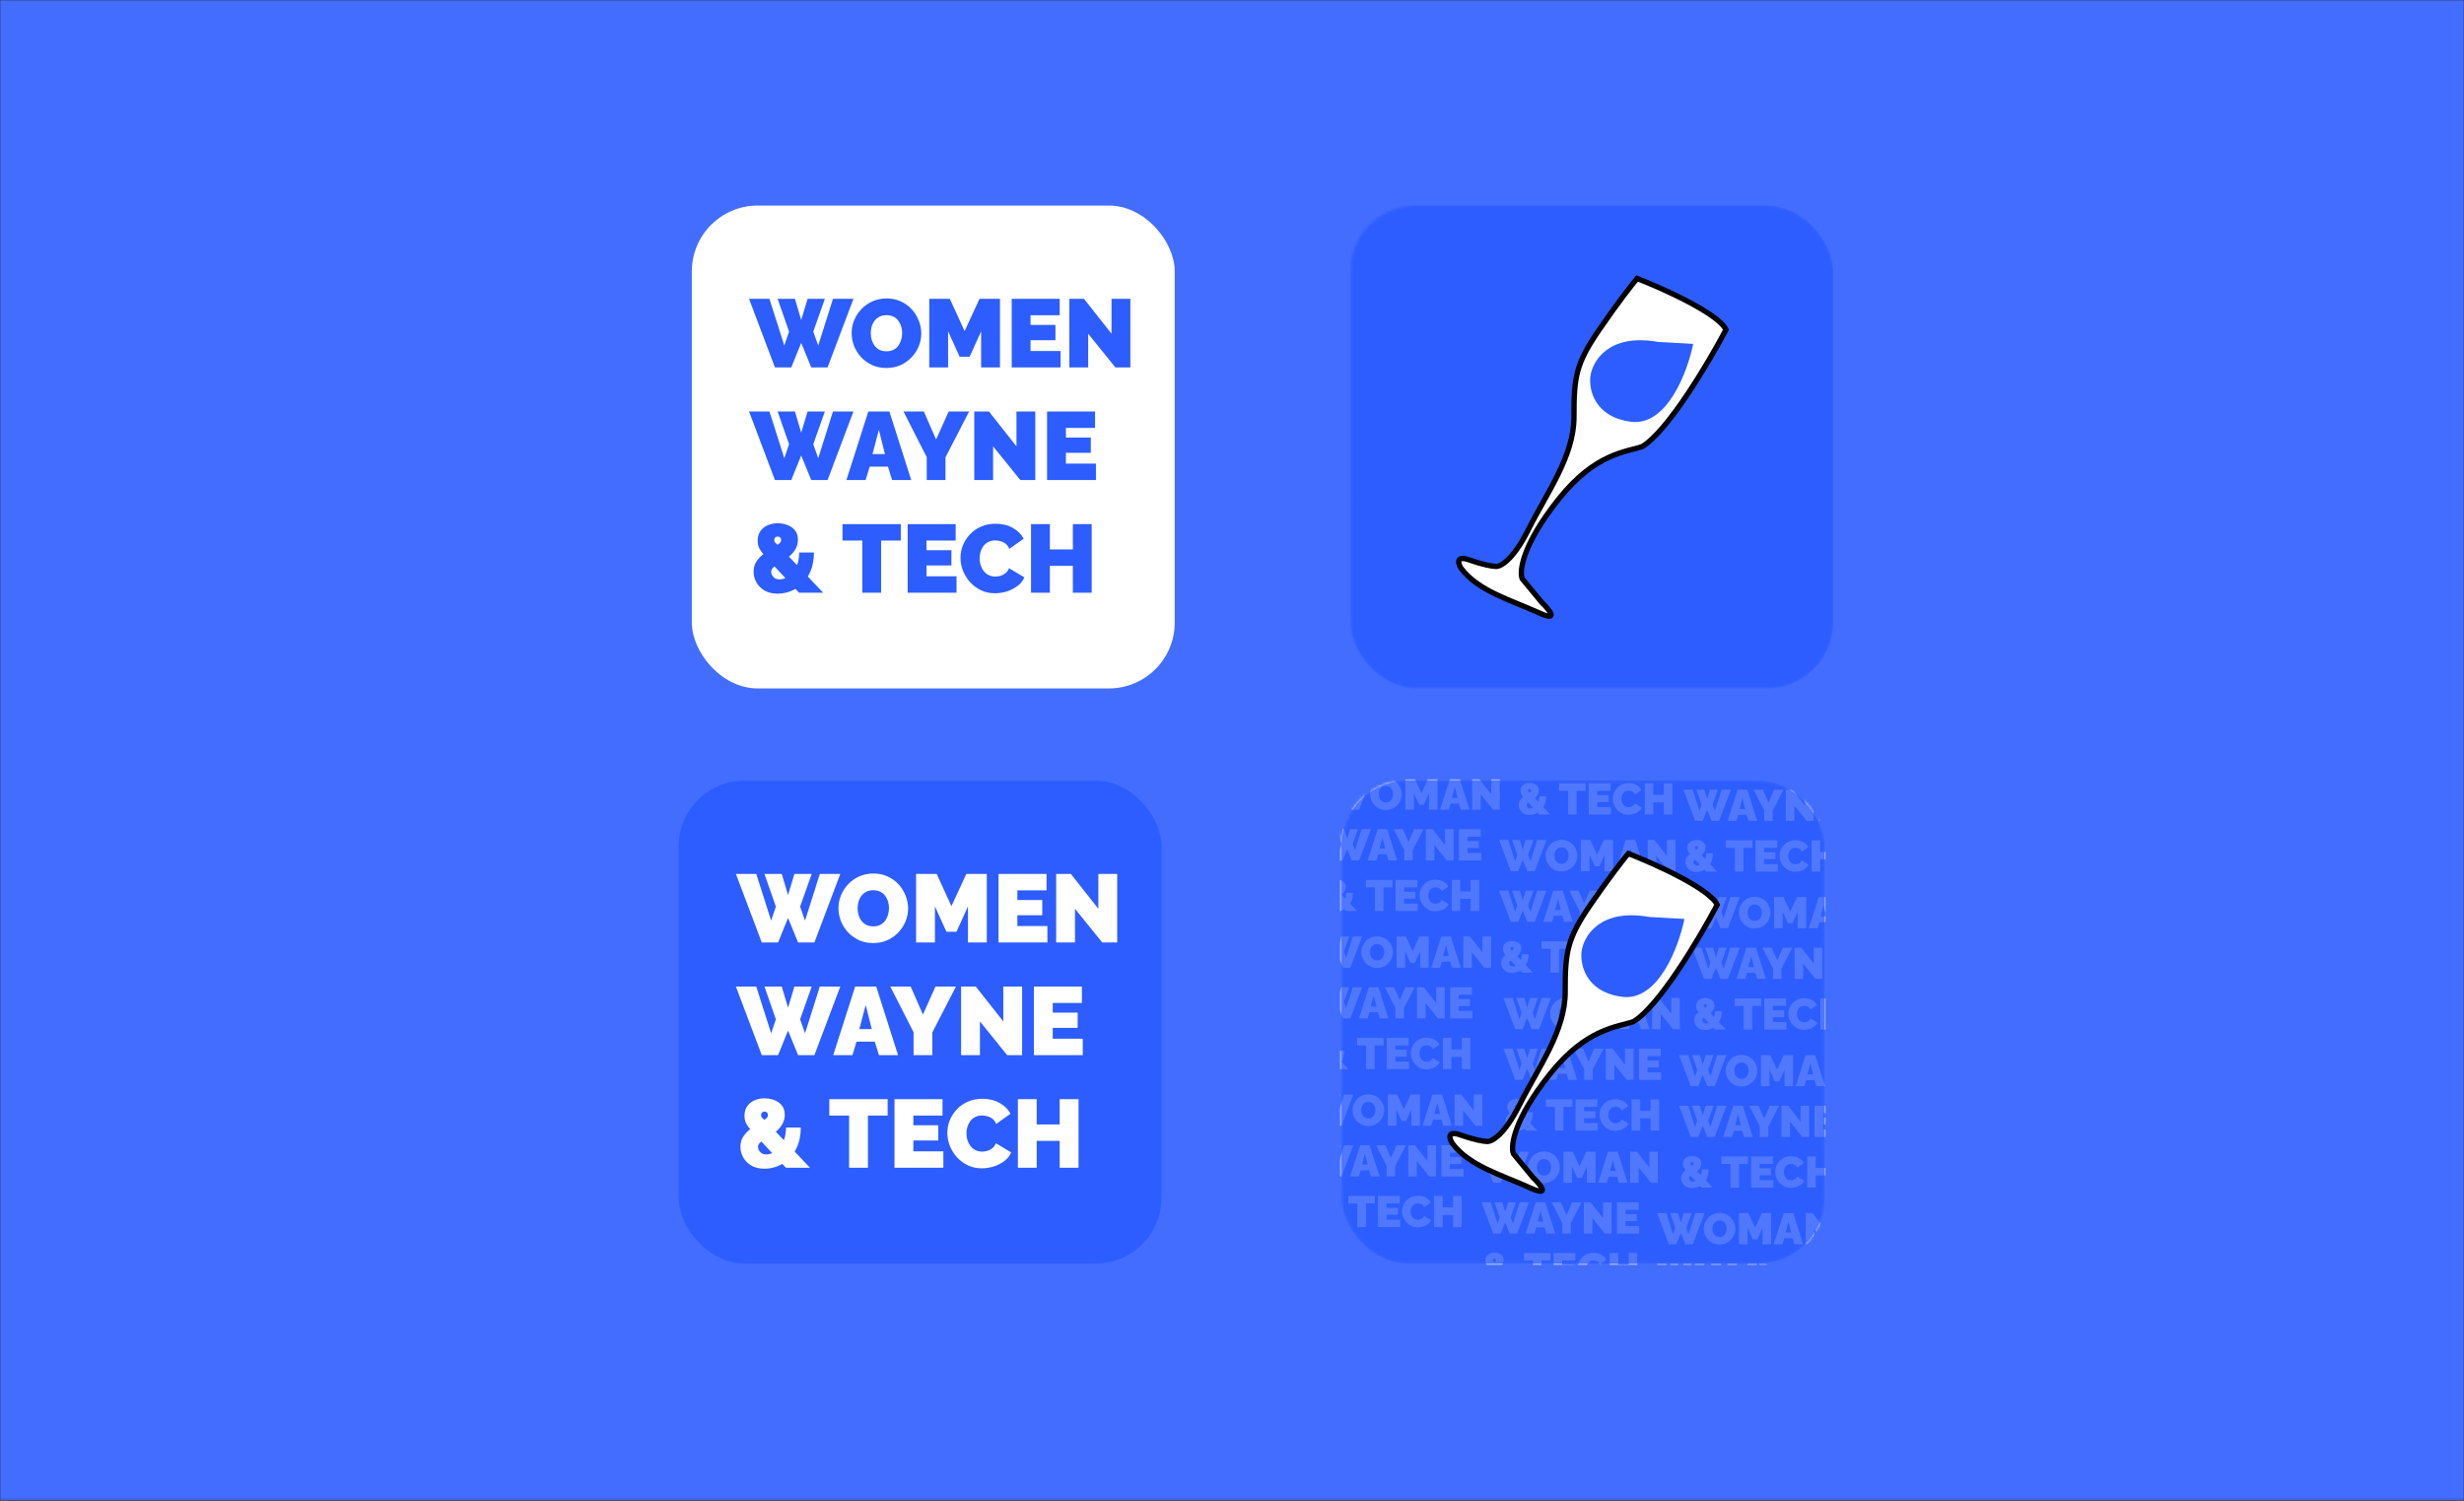 <svg width="875" height="533" viewBox="0 0 875 533" fill="none" xmlns="http://www.w3.org/2000/svg">
<rect x="0" y="0" width="875" height="533" fill="#333333" stroke="none"/>
<mask id="mask0_349_2093" style="mask-type:alpha" maskUnits="userSpaceOnUse" x="0" y="0" width="875" height="533">
<rect width="875" height="532.846" fill="#436DFF"/>
</mask>
<g mask="url(#mask0_349_2093)">
<rect width="875" height="532.846" fill="#436DFF"/>
</g>
<rect x="241" y="277.221" width="171.483" height="171.483" rx="23.384" fill="#2D5DFF"/>
<path d="M271.475 310.351H277.614L279.844 317.862L282.107 310.351H288.246L284.131 321.977L285.88 326.95L291.127 310.351H298.398L289.207 334.701H283.411L279.844 325.99L276.311 334.701H270.515L261.324 310.351H268.56L273.842 326.95L275.522 321.977L271.475 310.351ZM310.07 334.907C308.218 334.907 306.537 334.564 305.028 333.878C303.519 333.169 302.216 332.232 301.119 331.066C300.044 329.877 299.209 328.551 298.615 327.087C298.043 325.601 297.757 324.069 297.757 322.492C297.757 320.868 298.066 319.325 298.683 317.862C299.301 316.398 300.158 315.095 301.256 313.952C302.376 312.786 303.691 311.871 305.2 311.208C306.732 310.545 308.401 310.213 310.207 310.213C312.059 310.213 313.74 310.568 315.249 311.277C316.758 311.963 318.05 312.9 319.124 314.089C320.199 315.278 321.022 316.615 321.594 318.102C322.188 319.565 322.485 321.074 322.485 322.629C322.485 324.229 322.177 325.761 321.559 327.225C320.965 328.688 320.107 330.003 318.987 331.169C317.89 332.312 316.586 333.226 315.077 333.912C313.568 334.575 311.899 334.907 310.07 334.907ZM304.548 322.56C304.548 323.383 304.663 324.184 304.891 324.961C305.12 325.715 305.463 326.401 305.92 327.019C306.377 327.613 306.949 328.093 307.635 328.459C308.344 328.802 309.178 328.974 310.139 328.974C311.099 328.974 311.933 328.791 312.642 328.425C313.351 328.059 313.923 327.567 314.357 326.95C314.814 326.31 315.146 325.613 315.352 324.858C315.58 324.081 315.695 323.292 315.695 322.492C315.695 321.668 315.58 320.88 315.352 320.125C315.123 319.371 314.78 318.696 314.323 318.102C313.865 317.484 313.282 317.004 312.574 316.661C311.865 316.318 311.042 316.147 310.104 316.147C309.144 316.147 308.309 316.33 307.601 316.695C306.915 317.061 306.343 317.553 305.886 318.17C305.428 318.765 305.086 319.451 304.857 320.228C304.651 320.983 304.548 321.76 304.548 322.56ZM343.737 334.701V321.874L339.656 330.894H336.089L332.008 321.874V334.701H325.32V310.351H332.625L337.872 321.806L343.154 310.351H350.425V334.701H343.737ZM371.947 328.871V334.701H354.593V310.351H371.638V316.181H361.28V319.611H370.129V325.03H361.28V328.871H371.947ZM381.744 322.732V334.701H375.057V310.351H380.27L390.044 322.732V310.351H396.732V334.701H391.416L381.744 322.732ZM271.475 350.351H277.614L279.844 357.862L282.107 350.351H288.246L284.131 361.977L285.88 366.95L291.127 350.351H298.398L289.207 374.701H283.411L279.844 365.99L276.311 374.701H270.515L261.324 350.351H268.56L273.842 366.95L275.522 361.977L271.475 350.351ZM303.681 350.351H311.158L318.909 374.701H312.118L310.644 369.934H304.162L302.721 374.701H295.896L303.681 350.351ZM309.58 365.475L307.42 356.901L305.156 365.475H309.58ZM323.393 350.351L327.748 360.297L332.207 350.351H339.478L331.075 366.641V374.701H324.421V366.573L316.156 350.351H323.393ZM347.984 362.732V374.701H341.296V350.351H346.509L356.284 362.732V350.351H362.971V374.701H357.655L347.984 362.732ZM384.506 368.871V374.701H367.152V350.351H384.198V356.181H373.84V359.611H382.689V365.03H373.84V368.871H384.506ZM279.089 414.701L268.251 403.109C267.291 402.08 266.525 401.2 265.954 400.468C265.382 399.736 264.97 399.05 264.719 398.41C264.49 397.77 264.376 397.073 264.376 396.318C264.376 394.992 264.685 393.86 265.302 392.923C265.919 391.985 266.765 391.277 267.84 390.796C268.937 390.293 270.161 390.042 271.51 390.042C272.699 390.042 273.83 390.248 274.905 390.659C276.002 391.048 276.906 391.677 277.614 392.546C278.323 393.392 278.678 394.512 278.678 395.907C278.678 397.027 278.426 398.056 277.923 398.993C277.443 399.931 276.768 400.788 275.9 401.566C275.054 402.343 274.082 403.052 272.984 403.692C272.253 404.126 271.59 404.538 270.995 404.927C270.424 405.292 269.978 405.67 269.658 406.058C269.338 406.424 269.177 406.836 269.177 407.293C269.177 407.613 269.269 407.99 269.452 408.425C269.658 408.836 269.978 409.202 270.412 409.522C270.869 409.82 271.464 409.968 272.196 409.968C272.95 409.968 273.727 409.774 274.528 409.385C275.351 408.974 276.105 408.368 276.791 407.567C277.5 406.767 278.06 405.773 278.472 404.584C278.906 403.395 279.123 402.011 279.123 400.434H284.371C284.348 402.926 283.959 405.098 283.205 406.95C282.45 408.779 281.444 410.3 280.187 411.512C278.952 412.701 277.58 413.592 276.071 414.187C274.562 414.758 273.042 415.044 271.51 415.044C269.635 415.044 268.057 414.667 266.777 413.912C265.496 413.135 264.536 412.152 263.896 410.963C263.256 409.774 262.935 408.551 262.935 407.293C262.935 405.967 263.233 404.812 263.827 403.829C264.445 402.846 265.199 401.989 266.091 401.257C266.982 400.525 267.851 399.896 268.697 399.371C269.68 398.753 270.458 398.273 271.029 397.93C271.624 397.587 272.047 397.278 272.298 397.004C272.573 396.707 272.71 396.364 272.71 395.975C272.71 395.587 272.596 395.289 272.367 395.084C272.161 394.878 271.875 394.775 271.51 394.775C271.258 394.775 271.029 394.832 270.824 394.946C270.641 395.061 270.504 395.209 270.412 395.392C270.321 395.575 270.275 395.792 270.275 396.044C270.275 396.341 270.366 396.615 270.549 396.867C270.755 397.096 271.087 397.416 271.544 397.827C272.001 398.216 272.619 398.833 273.396 399.679L287.629 414.701H279.089ZM315.214 396.181H308.218V414.701H301.53V396.181H294.499V390.351H315.214V396.181ZM335.004 408.871V414.701H317.65V390.351H334.695V396.181H324.338V399.611H333.186V405.03H324.338V408.871H335.004ZM336.408 402.32C336.408 400.834 336.682 399.382 337.231 397.964C337.803 396.524 338.626 395.221 339.701 394.055C340.775 392.889 342.078 391.963 343.61 391.277C345.165 390.568 346.914 390.213 348.858 390.213C351.19 390.213 353.225 390.705 354.963 391.688C356.7 392.648 357.992 393.929 358.838 395.529L353.728 399.165C353.431 398.365 352.996 397.747 352.425 397.313C351.876 396.878 351.27 396.581 350.607 396.421C349.967 396.238 349.338 396.147 348.721 396.147C347.76 396.147 346.926 396.341 346.217 396.73C345.531 397.096 344.959 397.587 344.502 398.204C344.068 398.822 343.736 399.508 343.508 400.262C343.302 401.017 343.199 401.771 343.199 402.526C343.199 403.372 343.325 404.184 343.576 404.961C343.828 405.738 344.193 406.436 344.674 407.053C345.154 407.647 345.737 408.116 346.423 408.459C347.132 408.802 347.92 408.974 348.789 408.974C349.407 408.974 350.035 408.882 350.675 408.699C351.316 408.493 351.899 408.173 352.425 407.739C352.95 407.305 353.351 406.721 353.625 405.99L359.078 409.248C358.598 410.437 357.798 411.454 356.677 412.3C355.557 413.146 354.288 413.798 352.87 414.255C351.453 414.69 350.047 414.907 348.652 414.907C346.846 414.907 345.188 414.553 343.679 413.844C342.193 413.112 340.901 412.152 339.803 410.963C338.729 409.751 337.894 408.402 337.3 406.916C336.705 405.407 336.408 403.875 336.408 402.32ZM382.997 390.351V414.701H376.309V405.167H368.146V414.701H361.459V390.351H368.146V399.336H376.309V390.351H382.997Z" fill="white"/>
<rect x="245.677" y="73" width="171.483" height="171.483" rx="23.384" fill="white"/>
<path d="M276.152 106.13H282.291L284.52 113.641L286.784 106.13H292.923L288.808 117.756L290.557 122.729L295.804 106.13H303.075L293.883 130.48H288.087L284.52 121.769L280.988 130.48H275.192L266 106.13H273.237L278.519 122.729L280.199 117.756L276.152 106.13ZM314.747 130.686C312.895 130.686 311.214 130.343 309.705 129.657C308.196 128.949 306.893 128.011 305.795 126.845C304.721 125.656 303.886 124.33 303.292 122.867C302.72 121.38 302.434 119.849 302.434 118.271C302.434 116.648 302.743 115.104 303.36 113.641C303.978 112.178 304.835 110.874 305.932 109.731C307.053 108.565 308.368 107.65 309.877 106.987C311.409 106.324 313.078 105.993 314.884 105.993C316.736 105.993 318.416 106.347 319.925 107.056C321.435 107.742 322.726 108.679 323.801 109.868C324.876 111.057 325.699 112.395 326.27 113.881C326.865 115.344 327.162 116.853 327.162 118.408C327.162 120.009 326.853 121.54 326.236 123.004C325.642 124.467 324.784 125.782 323.664 126.948C322.566 128.091 321.263 129.006 319.754 129.692C318.245 130.355 316.576 130.686 314.747 130.686ZM309.225 118.339C309.225 119.163 309.339 119.963 309.568 120.74C309.797 121.495 310.14 122.181 310.597 122.798C311.054 123.393 311.626 123.873 312.312 124.238C313.02 124.581 313.855 124.753 314.815 124.753C315.776 124.753 316.61 124.57 317.319 124.204C318.028 123.838 318.599 123.347 319.034 122.729C319.491 122.089 319.823 121.392 320.028 120.637C320.257 119.86 320.371 119.071 320.371 118.271C320.371 117.448 320.257 116.659 320.028 115.904C319.8 115.15 319.457 114.475 318.999 113.881C318.542 113.264 317.959 112.783 317.25 112.44C316.542 112.097 315.718 111.926 314.781 111.926C313.821 111.926 312.986 112.109 312.277 112.475C311.591 112.841 311.02 113.332 310.563 113.95C310.105 114.544 309.762 115.23 309.534 116.007C309.328 116.762 309.225 117.539 309.225 118.339ZM348.414 130.48V117.654L344.333 126.674H340.766L336.684 117.654V130.48H329.997V106.13H337.302L342.549 117.585L347.831 106.13H355.102V130.48H348.414ZM376.623 124.65V130.48H359.269V106.13H376.315V111.96H365.957V115.39H374.806V120.809H365.957V124.65H376.623ZM386.421 118.511V130.48H379.733V106.13H384.946L394.721 118.511V106.13H401.409V130.48H396.093L386.421 118.511ZM276.152 146.13H282.291L284.52 153.641L286.784 146.13H292.923L288.808 157.756L290.557 162.729L295.804 146.13H303.075L293.883 170.48H288.087L284.52 161.769L280.988 170.48H275.192L266 146.13H273.237L278.519 162.729L280.199 157.756L276.152 146.13ZM308.358 146.13H315.835L323.586 170.48H316.795L315.32 165.713H308.838L307.398 170.48H300.573L308.358 146.13ZM314.257 161.255L312.097 152.681L309.833 161.255H314.257ZM328.069 146.13L332.425 156.076L336.884 146.13H344.154L335.752 162.421V170.48H329.098V162.352L320.833 146.13H328.069ZM352.661 158.511V170.48H345.973V146.13H351.186L360.96 158.511V146.13H367.648V170.48H362.332L352.661 158.511ZM389.183 164.65V170.48H371.829V146.13H388.874V151.96H378.517V155.39H387.365V160.809H378.517V164.65H389.183ZM283.766 210.48L272.928 198.888C271.968 197.859 271.202 196.979 270.63 196.247C270.059 195.516 269.647 194.83 269.396 194.19C269.167 193.549 269.053 192.852 269.053 192.097C269.053 190.771 269.361 189.64 269.979 188.702C270.596 187.765 271.442 187.056 272.517 186.576C273.614 186.073 274.837 185.821 276.186 185.821C277.375 185.821 278.507 186.027 279.582 186.439C280.679 186.827 281.582 187.456 282.291 188.325C283 189.171 283.354 190.291 283.354 191.686C283.354 192.806 283.103 193.835 282.6 194.773C282.12 195.71 281.445 196.567 280.576 197.345C279.73 198.122 278.759 198.831 277.661 199.471C276.929 199.906 276.266 200.317 275.672 200.706C275.1 201.072 274.654 201.449 274.334 201.838C274.014 202.204 273.854 202.615 273.854 203.072C273.854 203.392 273.946 203.77 274.129 204.204C274.334 204.616 274.654 204.982 275.089 205.302C275.546 205.599 276.141 205.748 276.872 205.748C277.627 205.748 278.404 205.553 279.204 205.164C280.028 204.753 280.782 204.147 281.468 203.347C282.177 202.547 282.737 201.552 283.149 200.363C283.583 199.174 283.8 197.791 283.8 196.213H289.048C289.025 198.705 288.636 200.877 287.882 202.729C287.127 204.559 286.121 206.079 284.863 207.291C283.629 208.48 282.257 209.372 280.748 209.966C279.239 210.538 277.718 210.823 276.186 210.823C274.312 210.823 272.734 210.446 271.453 209.692C270.173 208.914 269.213 207.931 268.573 206.742C267.932 205.553 267.612 204.33 267.612 203.072C267.612 201.746 267.909 200.592 268.504 199.608C269.121 198.625 269.876 197.768 270.768 197.036C271.659 196.305 272.528 195.676 273.374 195.15C274.357 194.533 275.135 194.052 275.706 193.709C276.301 193.366 276.724 193.058 276.975 192.783C277.25 192.486 277.387 192.143 277.387 191.755C277.387 191.366 277.272 191.069 277.044 190.863C276.838 190.657 276.552 190.554 276.186 190.554C275.935 190.554 275.706 190.611 275.5 190.726C275.318 190.84 275.18 190.989 275.089 191.171C274.997 191.354 274.952 191.572 274.952 191.823C274.952 192.12 275.043 192.395 275.226 192.646C275.432 192.875 275.763 193.195 276.221 193.607C276.678 193.995 277.295 194.613 278.073 195.459L292.306 210.48H283.766ZM319.891 191.96H312.894V210.48H306.207V191.96H299.176V186.13H319.891V191.96ZM339.681 204.65V210.48H322.327V186.13H339.372V191.96H329.015V195.39H337.863V200.809H329.015V204.65H339.681ZM341.085 198.099C341.085 196.613 341.359 195.161 341.908 193.744C342.48 192.303 343.303 191 344.377 189.834C345.452 188.668 346.755 187.742 348.287 187.056C349.842 186.347 351.591 185.993 353.535 185.993C355.867 185.993 357.902 186.484 359.639 187.467C361.377 188.428 362.669 189.708 363.515 191.309L358.405 194.944C358.107 194.144 357.673 193.527 357.101 193.092C356.553 192.658 355.947 192.36 355.284 192.2C354.643 192.017 354.015 191.926 353.397 191.926C352.437 191.926 351.602 192.12 350.894 192.509C350.208 192.875 349.636 193.366 349.179 193.984C348.744 194.601 348.413 195.287 348.184 196.042C347.978 196.796 347.876 197.551 347.876 198.305C347.876 199.151 348.001 199.963 348.253 200.74C348.504 201.518 348.87 202.215 349.35 202.832C349.831 203.427 350.414 203.896 351.099 204.238C351.808 204.581 352.597 204.753 353.466 204.753C354.083 204.753 354.712 204.661 355.352 204.479C355.992 204.273 356.575 203.953 357.101 203.518C357.627 203.084 358.027 202.501 358.302 201.769L363.755 205.027C363.275 206.216 362.475 207.234 361.354 208.08C360.234 208.926 358.965 209.577 357.547 210.035C356.13 210.469 354.723 210.686 353.329 210.686C351.522 210.686 349.865 210.332 348.356 209.623C346.87 208.891 345.578 207.931 344.48 206.742C343.406 205.53 342.571 204.181 341.977 202.695C341.382 201.186 341.085 199.654 341.085 198.099ZM387.674 186.13V210.48H380.986V200.946H372.823V210.48H366.135V186.13H372.823V195.116H380.986V186.13H387.674Z" fill="#2D5DFF"/>
<mask id="mask1_349_2093" style="mask-type:alpha" maskUnits="userSpaceOnUse" x="476" y="277" width="172" height="172">
<rect x="476.399" y="277.221" width="171.483" height="171.483" rx="23.384" fill="#2D5DFF"/>
</mask>
<g mask="url(#mask1_349_2093)">
<rect x="476.399" y="277.221" width="171.483" height="171.483" rx="23.384" fill="#2D5DFF"/>
<path d="M474.591 276.476H477.381L478.395 279.89L479.424 276.476H482.214L480.343 281.76L481.138 284.021L483.524 276.476H486.829L482.651 287.544H480.016L478.395 283.584L476.789 287.544H474.154L469.977 276.476H473.266L475.667 284.021L476.43 281.76L474.591 276.476ZM492.134 287.637C491.292 287.637 490.528 287.482 489.842 287.17C489.156 286.848 488.564 286.422 488.065 285.891C487.577 285.351 487.197 284.748 486.927 284.083C486.667 283.408 486.537 282.711 486.537 281.994C486.537 281.256 486.678 280.555 486.958 279.89C487.239 279.224 487.629 278.632 488.128 278.112C488.637 277.582 489.234 277.167 489.92 276.865C490.617 276.564 491.375 276.413 492.196 276.413C493.038 276.413 493.802 276.574 494.488 276.896C495.174 277.208 495.761 277.634 496.25 278.175C496.738 278.715 497.112 279.323 497.372 279.999C497.642 280.664 497.777 281.35 497.777 282.056C497.777 282.784 497.637 283.48 497.356 284.145C497.086 284.811 496.696 285.408 496.187 285.938C495.688 286.458 495.096 286.874 494.41 287.185C493.724 287.487 492.965 287.637 492.134 287.637ZM489.624 282.025C489.624 282.399 489.676 282.763 489.78 283.117C489.884 283.46 490.04 283.771 490.248 284.052C490.456 284.322 490.715 284.54 491.027 284.707C491.349 284.863 491.729 284.941 492.165 284.941C492.602 284.941 492.981 284.857 493.303 284.691C493.625 284.525 493.885 284.301 494.083 284.021C494.29 283.73 494.441 283.413 494.535 283.07C494.639 282.716 494.691 282.358 494.691 281.994C494.691 281.62 494.639 281.261 494.535 280.918C494.431 280.576 494.275 280.269 494.067 279.999C493.859 279.718 493.594 279.5 493.272 279.344C492.95 279.188 492.576 279.11 492.15 279.11C491.713 279.11 491.334 279.193 491.012 279.36C490.7 279.526 490.44 279.749 490.232 280.03C490.024 280.3 489.868 280.612 489.764 280.965C489.671 281.308 489.624 281.662 489.624 282.025ZM507.437 287.544V281.714L505.582 285.814H503.961L502.106 281.714V287.544H499.066V276.476H502.386L504.771 281.682L507.172 276.476H510.477V287.544H507.437ZM514.928 276.476H518.327L521.85 287.544H518.763L518.093 285.377H515.146L514.492 287.544H511.389L514.928 276.476ZM517.61 283.35L516.627 279.453L515.599 283.35H517.61ZM525.809 282.103V287.544H522.769V276.476H525.139L529.582 282.103V276.476H532.622V287.544H530.206L525.809 282.103ZM474.591 294.476H477.381L478.395 297.89L479.424 294.476H482.214L480.343 299.76L481.138 302.021L483.524 294.476H486.829L482.651 305.544H480.016L478.395 301.584L476.789 305.544H474.154L469.977 294.476H473.266L475.667 302.021L476.43 299.76L474.591 294.476ZM489.23 294.476H492.629L496.152 305.544H493.065L492.395 303.377H489.448L488.794 305.544H485.691L489.23 294.476ZM491.911 301.35L490.929 297.453L489.9 301.35H491.911ZM498.19 294.476L500.17 298.996L502.196 294.476H505.501L501.682 301.88V305.544H498.657V301.849L494.9 294.476H498.19ZM509.368 300.103V305.544H506.328V294.476H508.697L513.14 300.103V294.476H516.18V305.544H513.764L509.368 300.103ZM525.969 302.894V305.544H518.08V294.476H525.828V297.126H521.12V298.685H525.142V301.148H521.12V302.894H525.969ZM478.052 323.544L473.126 318.275C472.689 317.807 472.341 317.407 472.081 317.074C471.821 316.742 471.634 316.43 471.52 316.139C471.416 315.848 471.364 315.531 471.364 315.188C471.364 314.585 471.504 314.071 471.785 313.645C472.065 313.219 472.45 312.896 472.938 312.678C473.437 312.45 473.993 312.335 474.607 312.335C475.147 312.335 475.661 312.429 476.15 312.616C476.649 312.792 477.059 313.078 477.381 313.473C477.704 313.858 477.865 314.367 477.865 315.001C477.865 315.51 477.75 315.978 477.522 316.404C477.303 316.83 476.997 317.22 476.602 317.573C476.217 317.927 475.776 318.249 475.277 318.54C474.944 318.737 474.643 318.924 474.373 319.101C474.113 319.267 473.91 319.439 473.765 319.615C473.619 319.782 473.546 319.969 473.546 320.177C473.546 320.322 473.588 320.494 473.671 320.691C473.765 320.878 473.91 321.044 474.108 321.19C474.316 321.325 474.586 321.393 474.918 321.393C475.261 321.393 475.615 321.304 475.978 321.128C476.353 320.941 476.696 320.665 477.007 320.301C477.329 319.938 477.584 319.486 477.771 318.945C477.969 318.405 478.067 317.776 478.067 317.059H480.453C480.442 318.192 480.265 319.179 479.923 320.021C479.58 320.852 479.122 321.543 478.551 322.094C477.989 322.635 477.366 323.04 476.68 323.31C475.994 323.57 475.303 323.7 474.607 323.7C473.754 323.7 473.037 323.528 472.455 323.185C471.873 322.832 471.437 322.385 471.146 321.845C470.855 321.304 470.709 320.748 470.709 320.177C470.709 319.574 470.844 319.049 471.115 318.602C471.395 318.155 471.738 317.765 472.143 317.433C472.549 317.1 472.944 316.815 473.328 316.576C473.775 316.295 474.128 316.077 474.388 315.921C474.659 315.765 474.851 315.625 474.965 315.5C475.09 315.365 475.152 315.209 475.152 315.032C475.152 314.855 475.1 314.72 474.996 314.627C474.903 314.533 474.773 314.487 474.607 314.487C474.492 314.487 474.388 314.513 474.295 314.564C474.212 314.616 474.149 314.684 474.108 314.767C474.066 314.85 474.045 314.949 474.045 315.063C474.045 315.198 474.087 315.323 474.17 315.437C474.264 315.541 474.414 315.687 474.622 315.874C474.83 316.051 475.111 316.331 475.464 316.716L481.934 323.544H478.052ZM494.472 315.126H491.292V323.544H488.252V315.126H485.056V312.476H494.472V315.126ZM503.468 320.894V323.544H495.579V312.476H503.327V315.126H498.619V316.685H502.641V319.148H498.619V320.894H503.468ZM504.106 317.916C504.106 317.241 504.231 316.581 504.48 315.936C504.74 315.282 505.114 314.689 505.602 314.159C506.091 313.629 506.683 313.208 507.38 312.896C508.086 312.574 508.881 312.413 509.765 312.413C510.825 312.413 511.75 312.637 512.54 313.083C513.33 313.52 513.917 314.102 514.301 314.829L511.978 316.482C511.843 316.118 511.646 315.838 511.386 315.64C511.137 315.443 510.861 315.308 510.56 315.235C510.269 315.152 509.983 315.11 509.702 315.11C509.266 315.11 508.887 315.198 508.564 315.375C508.253 315.541 507.993 315.765 507.785 316.045C507.587 316.326 507.437 316.638 507.333 316.981C507.239 317.324 507.193 317.667 507.193 318.01C507.193 318.394 507.25 318.763 507.364 319.117C507.478 319.47 507.645 319.787 507.863 320.068C508.081 320.338 508.346 320.551 508.658 320.707C508.98 320.863 509.339 320.941 509.734 320.941C510.014 320.941 510.3 320.899 510.591 320.816C510.882 320.722 511.147 320.577 511.386 320.379C511.625 320.182 511.807 319.917 511.932 319.584L514.41 321.065C514.192 321.606 513.828 322.068 513.319 322.453C512.81 322.837 512.233 323.133 511.589 323.341C510.944 323.539 510.305 323.637 509.671 323.637C508.85 323.637 508.097 323.476 507.411 323.154C506.735 322.822 506.148 322.385 505.649 321.845C505.161 321.294 504.781 320.681 504.511 320.005C504.241 319.319 504.106 318.623 504.106 317.916ZM525.283 312.476V323.544H522.243V319.21H518.532V323.544H515.492V312.476H518.532V316.56H522.243V312.476H525.283Z" fill="white"/>
<path d="M536.948 298.301H539.739L540.752 301.715L541.781 298.301H544.572L542.701 303.585L543.496 305.846L545.881 298.301H549.186L545.008 309.369H542.373L540.752 305.409L539.146 309.369H536.512L532.334 298.301H535.623L538.024 305.846L538.788 303.585L536.948 298.301ZM554.491 309.463C553.65 309.463 552.886 309.307 552.2 308.995C551.514 308.673 550.921 308.247 550.423 307.717C549.934 307.176 549.555 306.573 549.285 305.908C549.025 305.233 548.895 304.536 548.895 303.819C548.895 303.081 549.035 302.38 549.316 301.715C549.596 301.05 549.986 300.457 550.485 299.938C550.994 299.408 551.592 298.992 552.278 298.69C552.974 298.389 553.733 298.238 554.554 298.238C555.396 298.238 556.159 298.399 556.845 298.722C557.531 299.033 558.119 299.46 558.607 300C559.095 300.54 559.47 301.148 559.729 301.824C560 302.489 560.135 303.175 560.135 303.882C560.135 304.609 559.994 305.306 559.714 305.971C559.444 306.636 559.054 307.233 558.545 307.763C558.046 308.283 557.453 308.699 556.767 309.011C556.082 309.312 555.323 309.463 554.491 309.463ZM551.982 303.851C551.982 304.225 552.033 304.588 552.137 304.942C552.241 305.285 552.397 305.597 552.605 305.877C552.813 306.147 553.073 306.366 553.385 306.532C553.707 306.688 554.086 306.766 554.523 306.766C554.959 306.766 555.338 306.683 555.661 306.516C555.983 306.35 556.243 306.127 556.44 305.846C556.648 305.555 556.799 305.238 556.892 304.895C556.996 304.542 557.048 304.183 557.048 303.819C557.048 303.445 556.996 303.087 556.892 302.744C556.788 302.401 556.632 302.094 556.424 301.824C556.217 301.543 555.952 301.325 555.629 301.169C555.307 301.013 554.933 300.935 554.507 300.935C554.07 300.935 553.691 301.018 553.369 301.185C553.057 301.351 552.797 301.574 552.589 301.855C552.382 302.125 552.226 302.437 552.122 302.79C552.028 303.133 551.982 303.487 551.982 303.851ZM569.795 309.369V303.539L567.94 307.639H566.318L564.463 303.539V309.369H561.423V298.301H564.744L567.129 303.508L569.53 298.301H572.835V309.369H569.795ZM577.286 298.301H580.684L584.207 309.369H581.121L580.45 307.202H577.504L576.849 309.369H573.747L577.286 298.301ZM579.967 305.176L578.985 301.278L577.956 305.176H579.967ZM588.167 303.928V309.369H585.127V298.301H587.496L591.939 303.928V298.301H594.979V309.369H592.563L588.167 303.928ZM536.948 316.301H539.739L540.752 319.715L541.781 316.301H544.572L542.701 321.585L543.496 323.846L545.881 316.301H549.186L545.008 327.369H542.373L540.752 323.409L539.146 327.369H536.512L532.334 316.301H535.623L538.024 323.846L538.788 321.585L536.948 316.301ZM551.588 316.301H554.986L558.509 327.369H555.422L554.752 325.202H551.806L551.151 327.369H548.049L551.588 316.301ZM554.269 323.176L553.287 319.278L552.258 323.176H554.269ZM560.547 316.301L562.527 320.822L564.554 316.301H567.859L564.039 323.706V327.369H561.015V323.674L557.258 316.301H560.547ZM571.725 321.928V327.369H568.685V316.301H571.055L575.498 321.928V316.301H578.537V327.369H576.121L571.725 321.928ZM588.326 324.719V327.369H580.438V316.301H588.186V318.951H583.478V320.51H587.5V322.973H583.478V324.719H588.326ZM540.409 345.369L535.483 340.1C535.046 339.632 534.698 339.232 534.438 338.9C534.179 338.567 533.992 338.255 533.877 337.964C533.773 337.673 533.721 337.356 533.721 337.013C533.721 336.41 533.862 335.896 534.142 335.47C534.423 335.044 534.807 334.722 535.296 334.503C535.795 334.275 536.351 334.16 536.964 334.16C537.504 334.16 538.019 334.254 538.507 334.441C539.006 334.618 539.417 334.903 539.739 335.298C540.061 335.683 540.222 336.192 540.222 336.826C540.222 337.335 540.108 337.803 539.879 338.229C539.661 338.655 539.354 339.045 538.959 339.398C538.575 339.752 538.133 340.074 537.634 340.365C537.302 340.562 537 340.749 536.73 340.926C536.47 341.092 536.268 341.264 536.122 341.441C535.977 341.607 535.904 341.794 535.904 342.002C535.904 342.147 535.945 342.319 536.029 342.516C536.122 342.703 536.268 342.87 536.465 343.015C536.673 343.15 536.943 343.218 537.276 343.218C537.619 343.218 537.972 343.129 538.336 342.953C538.71 342.766 539.053 342.49 539.365 342.127C539.687 341.763 539.942 341.311 540.129 340.77C540.326 340.23 540.425 339.601 540.425 338.884H542.81C542.8 340.017 542.623 341.004 542.28 341.846C541.937 342.677 541.48 343.369 540.908 343.919C540.347 344.46 539.723 344.865 539.037 345.135C538.351 345.395 537.66 345.525 536.964 345.525C536.112 345.525 535.395 345.354 534.813 345.011C534.231 344.657 533.794 344.21 533.503 343.67C533.212 343.129 533.067 342.573 533.067 342.002C533.067 341.399 533.202 340.874 533.472 340.427C533.753 339.98 534.096 339.591 534.501 339.258C534.906 338.926 535.301 338.64 535.686 338.401C536.133 338.12 536.486 337.902 536.746 337.746C537.016 337.59 537.208 337.45 537.323 337.325C537.447 337.19 537.51 337.034 537.51 336.857C537.51 336.681 537.458 336.546 537.354 336.452C537.26 336.358 537.13 336.312 536.964 336.312C536.85 336.312 536.746 336.338 536.652 336.39C536.569 336.442 536.507 336.509 536.465 336.592C536.424 336.675 536.403 336.774 536.403 336.889C536.403 337.024 536.444 337.148 536.527 337.263C536.621 337.367 536.772 337.512 536.98 337.699C537.187 337.876 537.468 338.156 537.821 338.541L544.291 345.369H540.409ZM556.83 336.951H553.649V345.369H550.61V336.951H547.414V334.301H556.83V336.951ZM565.825 342.719V345.369H557.937V334.301H565.685V336.951H560.977V338.51H564.999V340.973H560.977V342.719H565.825ZM566.463 339.741C566.463 339.066 566.588 338.406 566.837 337.762C567.097 337.107 567.471 336.514 567.96 335.984C568.448 335.454 569.041 335.033 569.737 334.722C570.444 334.399 571.239 334.238 572.122 334.238C573.182 334.238 574.107 334.462 574.897 334.909C575.687 335.345 576.274 335.927 576.659 336.655L574.336 338.307C574.201 337.943 574.003 337.663 573.744 337.465C573.494 337.268 573.219 337.133 572.917 337.06C572.626 336.977 572.34 336.935 572.06 336.935C571.623 336.935 571.244 337.024 570.922 337.2C570.61 337.367 570.35 337.59 570.142 337.871C569.945 338.151 569.794 338.463 569.69 338.806C569.597 339.149 569.55 339.492 569.55 339.835C569.55 340.219 569.607 340.588 569.721 340.942C569.836 341.295 570.002 341.612 570.22 341.893C570.439 342.163 570.704 342.376 571.015 342.532C571.338 342.688 571.696 342.766 572.091 342.766C572.372 342.766 572.657 342.724 572.948 342.641C573.239 342.547 573.504 342.402 573.744 342.205C573.983 342.007 574.164 341.742 574.289 341.409L576.768 342.89C576.55 343.431 576.186 343.893 575.677 344.278C575.167 344.662 574.591 344.959 573.946 345.166C573.302 345.364 572.663 345.463 572.029 345.463C571.208 345.463 570.454 345.302 569.768 344.979C569.093 344.647 568.505 344.21 568.007 343.67C567.518 343.119 567.139 342.506 566.869 341.83C566.598 341.144 566.463 340.448 566.463 339.741ZM587.64 334.301V345.369H584.6V341.035H580.89V345.369H577.85V334.301H580.89V338.385H584.6V334.301H587.64Z" fill="white"/>
<path d="M602.424 262.445H605.214L606.228 265.859L607.256 262.445H610.047L608.176 267.73L608.971 269.99L611.356 262.445H614.661L610.483 273.514H607.849L606.228 269.554L604.622 273.514H601.987L597.809 262.445H601.099L603.499 269.99L604.263 267.73L602.424 262.445ZM619.967 273.607C619.125 273.607 618.361 273.451 617.675 273.14C616.989 272.817 616.397 272.391 615.898 271.861C615.409 271.321 615.03 270.718 614.76 270.053C614.5 269.377 614.37 268.681 614.37 267.964C614.37 267.226 614.51 266.524 614.791 265.859C615.072 265.194 615.461 264.602 615.96 264.082C616.47 263.552 617.067 263.136 617.753 262.835C618.449 262.534 619.208 262.383 620.029 262.383C620.871 262.383 621.635 262.544 622.321 262.866C623.007 263.178 623.594 263.604 624.082 264.144C624.571 264.685 624.945 265.293 625.205 265.968C625.475 266.634 625.61 267.32 625.61 268.026C625.61 268.754 625.47 269.45 625.189 270.115C624.919 270.78 624.529 271.378 624.02 271.908C623.521 272.428 622.929 272.843 622.243 273.155C621.557 273.457 620.798 273.607 619.967 273.607ZM617.457 267.995C617.457 268.369 617.509 268.733 617.613 269.086C617.717 269.429 617.873 269.741 618.08 270.022C618.288 270.292 618.548 270.51 618.86 270.676C619.182 270.832 619.561 270.91 619.998 270.91C620.434 270.91 620.814 270.827 621.136 270.661C621.458 270.495 621.718 270.271 621.915 269.99C622.123 269.699 622.274 269.382 622.367 269.04C622.471 268.686 622.523 268.328 622.523 267.964C622.523 267.59 622.471 267.231 622.367 266.888C622.264 266.545 622.108 266.239 621.9 265.968C621.692 265.688 621.427 265.47 621.105 265.314C620.783 265.158 620.408 265.08 619.982 265.08C619.546 265.08 619.166 265.163 618.844 265.329C618.533 265.496 618.273 265.719 618.065 266C617.857 266.27 617.701 266.582 617.597 266.935C617.504 267.278 617.457 267.631 617.457 267.995ZM635.27 273.514V267.683L633.415 271.783H631.794L629.938 267.683V273.514H626.899V262.445H630.219L632.604 267.652L635.005 262.445H638.31V273.514H635.27ZM642.761 262.445H646.159L649.683 273.514H646.596L645.926 271.347H642.979L642.324 273.514H639.222L642.761 262.445ZM645.442 269.32L644.46 265.423L643.431 269.32H645.442ZM653.642 268.073V273.514H650.602V262.445H652.972L657.415 268.073V262.445H660.455V273.514H658.038L653.642 268.073ZM602.424 280.445H605.214L606.228 283.859L607.256 280.445H610.047L608.176 285.73L608.971 287.99L611.356 280.445H614.661L610.483 291.514H607.849L606.228 287.554L604.622 291.514H601.987L597.809 280.445H601.099L603.499 287.99L604.263 285.73L602.424 280.445ZM617.063 280.445H620.461L623.985 291.514H620.898L620.227 289.347H617.281L616.626 291.514H613.524L617.063 280.445ZM619.744 287.32L618.762 283.423L617.733 287.32H619.744ZM626.022 280.445L628.002 284.966L630.029 280.445H633.334L629.514 287.85V291.514H626.49V287.819L622.733 280.445H626.022ZM637.2 286.073V291.514H634.16V280.445H636.53L640.973 286.073V280.445H644.013V291.514H641.596L637.2 286.073ZM653.801 288.863V291.514H645.913V280.445H653.661V283.095H648.953V284.654H652.975V287.117H648.953V288.863H653.801ZM605.885 309.514L600.958 304.244C600.522 303.777 600.174 303.377 599.914 303.044C599.654 302.712 599.467 302.4 599.353 302.109C599.249 301.818 599.197 301.501 599.197 301.158C599.197 300.555 599.337 300.041 599.618 299.614C599.898 299.188 600.283 298.866 600.771 298.648C601.27 298.419 601.826 298.305 602.439 298.305C602.98 298.305 603.494 298.398 603.983 298.586C604.482 298.762 604.892 299.048 605.214 299.443C605.536 299.827 605.697 300.337 605.697 300.971C605.697 301.48 605.583 301.948 605.355 302.374C605.136 302.8 604.83 303.19 604.435 303.543C604.05 303.896 603.609 304.218 603.11 304.509C602.777 304.707 602.476 304.894 602.205 305.071C601.946 305.237 601.743 305.408 601.597 305.585C601.452 305.751 601.379 305.939 601.379 306.146C601.379 306.292 601.421 306.463 601.504 306.661C601.597 306.848 601.743 307.014 601.94 307.16C602.148 307.295 602.419 307.362 602.751 307.362C603.094 307.362 603.447 307.274 603.811 307.097C604.185 306.91 604.528 306.635 604.84 306.271C605.162 305.907 605.417 305.455 605.604 304.915C605.801 304.374 605.9 303.746 605.9 303.029H608.285C608.275 304.161 608.098 305.149 607.755 305.99C607.412 306.822 606.955 307.513 606.383 308.064C605.822 308.604 605.199 309.01 604.513 309.28C603.827 309.54 603.136 309.67 602.439 309.67C601.587 309.67 600.87 309.498 600.288 309.155C599.706 308.802 599.269 308.355 598.978 307.814C598.687 307.274 598.542 306.718 598.542 306.146C598.542 305.544 598.677 305.019 598.947 304.572C599.228 304.125 599.571 303.735 599.976 303.403C600.382 303.07 600.776 302.784 601.161 302.545C601.608 302.265 601.961 302.046 602.221 301.89C602.491 301.735 602.684 301.594 602.798 301.47C602.923 301.334 602.985 301.179 602.985 301.002C602.985 300.825 602.933 300.69 602.829 300.597C602.736 300.503 602.606 300.456 602.439 300.456C602.325 300.456 602.221 300.482 602.128 300.534C602.044 300.586 601.982 300.654 601.94 300.737C601.899 300.82 601.878 300.919 601.878 301.033C601.878 301.168 601.92 301.293 602.003 301.407C602.096 301.511 602.247 301.657 602.455 301.844C602.663 302.02 602.943 302.301 603.297 302.686L609.766 309.514H605.885ZM622.305 301.095H619.125V309.514H616.085V301.095H612.889V298.445H622.305V301.095ZM631.3 306.863V309.514H623.412V298.445H631.16V301.095H626.452V302.654H630.474V305.117H626.452V306.863H631.3ZM631.939 303.886C631.939 303.21 632.063 302.55 632.313 301.906C632.573 301.251 632.947 300.659 633.435 300.129C633.924 299.599 634.516 299.178 635.212 298.866C635.919 298.544 636.714 298.383 637.598 298.383C638.658 298.383 639.583 298.606 640.372 299.053C641.162 299.49 641.75 300.072 642.134 300.799L639.811 302.452C639.676 302.088 639.479 301.807 639.219 301.61C638.969 301.412 638.694 301.277 638.393 301.205C638.102 301.121 637.816 301.08 637.535 301.08C637.099 301.08 636.719 301.168 636.397 301.345C636.085 301.511 635.826 301.735 635.618 302.015C635.42 302.296 635.27 302.608 635.166 302.951C635.072 303.294 635.025 303.636 635.025 303.979C635.025 304.364 635.082 304.733 635.197 305.086C635.311 305.44 635.477 305.757 635.696 306.037C635.914 306.307 636.179 306.521 636.491 306.676C636.813 306.832 637.171 306.91 637.566 306.91C637.847 306.91 638.133 306.869 638.424 306.786C638.715 306.692 638.98 306.546 639.219 306.349C639.458 306.152 639.64 305.887 639.764 305.554L642.243 307.035C642.025 307.575 641.661 308.038 641.152 308.422C640.643 308.807 640.066 309.103 639.422 309.311C638.777 309.508 638.138 309.607 637.504 309.607C636.683 309.607 635.929 309.446 635.244 309.124C634.568 308.791 633.981 308.355 633.482 307.814C632.994 307.264 632.614 306.65 632.344 305.975C632.074 305.289 631.939 304.593 631.939 303.886ZM653.115 298.445V309.514H650.075V305.18H646.365V309.514H643.325V298.445H646.365V302.53H650.075V298.445H653.115Z" fill="white"/>
<path d="M543.184 242.179H545.975L546.988 245.593L548.017 242.179H550.807L548.937 247.463L549.732 249.724L552.117 242.179H555.422L551.244 253.247H548.609L546.988 249.287L545.382 253.247H542.748L538.57 242.179H541.859L544.26 249.724L545.024 247.463L543.184 242.179ZM560.727 253.341C559.885 253.341 559.122 253.185 558.436 252.873C557.75 252.551 557.157 252.125 556.658 251.595C556.17 251.054 555.791 250.451 555.52 249.786C555.261 249.111 555.131 248.414 555.131 247.697C555.131 246.959 555.271 246.258 555.552 245.593C555.832 244.928 556.222 244.335 556.721 243.816C557.23 243.285 557.828 242.87 558.514 242.568C559.21 242.267 559.969 242.116 560.79 242.116C561.631 242.116 562.395 242.277 563.081 242.6C563.767 242.911 564.354 243.337 564.843 243.878C565.331 244.418 565.705 245.026 565.965 245.702C566.235 246.367 566.371 247.053 566.371 247.76C566.371 248.487 566.23 249.183 565.95 249.849C565.679 250.514 565.29 251.111 564.78 251.641C564.282 252.161 563.689 252.577 563.003 252.889C562.317 253.19 561.559 253.341 560.727 253.341ZM558.217 247.728C558.217 248.103 558.269 248.466 558.373 248.82C558.477 249.163 558.633 249.474 558.841 249.755C559.049 250.025 559.309 250.244 559.62 250.41C559.943 250.566 560.322 250.644 560.758 250.644C561.195 250.644 561.574 250.561 561.896 250.394C562.219 250.228 562.478 250.004 562.676 249.724C562.884 249.433 563.034 249.116 563.128 248.773C563.232 248.42 563.284 248.061 563.284 247.697C563.284 247.323 563.232 246.965 563.128 246.622C563.024 246.279 562.868 245.972 562.66 245.702C562.452 245.421 562.187 245.203 561.865 245.047C561.543 244.891 561.169 244.813 560.743 244.813C560.306 244.813 559.927 244.896 559.605 245.063C559.293 245.229 559.033 245.452 558.825 245.733C558.617 246.003 558.462 246.315 558.358 246.668C558.264 247.011 558.217 247.365 558.217 247.728ZM576.03 253.247V247.417L574.175 251.517H572.554L570.699 247.417V253.247H567.659V242.179H570.98L573.365 247.385L575.765 242.179H579.07V253.247H576.03ZM583.521 242.179H586.92L590.443 253.247H587.356L586.686 251.08H583.74L583.085 253.247H579.983L583.521 242.179ZM586.203 249.054L585.221 245.156L584.192 249.054H586.203ZM594.403 247.806V253.247H591.363V242.179H593.732L598.175 247.806V242.179H601.215V253.247H598.799L594.403 247.806ZM543.184 260.179H545.975L546.988 263.593L548.017 260.179H550.807L548.937 265.463L549.732 267.724L552.117 260.179H555.422L551.244 271.247H548.609L546.988 267.287L545.382 271.247H542.748L538.57 260.179H541.859L544.26 267.724L545.024 265.463L543.184 260.179ZM557.823 260.179H561.222L564.745 271.247H561.658L560.988 269.08H558.042L557.387 271.247H554.285L557.823 260.179ZM560.505 267.054L559.523 263.156L558.494 267.054H560.505ZM566.783 260.179L568.763 264.7L570.789 260.179H574.094L570.275 267.584V271.247H567.251V267.552L563.494 260.179H566.783ZM577.961 265.806V271.247H574.921V260.179H577.29L581.733 265.806V260.179H584.773V271.247H582.357L577.961 265.806ZM594.562 268.597V271.247H586.674V260.179H594.422V262.829H589.714V264.388H593.736V266.851H589.714V268.597H594.562ZM546.645 289.247L541.719 283.978C541.282 283.51 540.934 283.11 540.674 282.777C540.415 282.445 540.227 282.133 540.113 281.842C540.009 281.551 539.957 281.234 539.957 280.891C539.957 280.288 540.098 279.774 540.378 279.348C540.659 278.922 541.043 278.6 541.532 278.381C542.031 278.153 542.587 278.038 543.2 278.038C543.74 278.038 544.255 278.132 544.743 278.319C545.242 278.496 545.653 278.781 545.975 279.176C546.297 279.561 546.458 280.07 546.458 280.704C546.458 281.213 546.344 281.681 546.115 282.107C545.897 282.533 545.59 282.923 545.195 283.276C544.811 283.63 544.369 283.952 543.87 284.243C543.538 284.44 543.236 284.627 542.966 284.804C542.706 284.97 542.503 285.142 542.358 285.319C542.212 285.485 542.14 285.672 542.14 285.88C542.14 286.025 542.181 286.197 542.264 286.394C542.358 286.581 542.503 286.748 542.701 286.893C542.909 287.028 543.179 287.096 543.512 287.096C543.855 287.096 544.208 287.007 544.572 286.831C544.946 286.644 545.289 286.368 545.601 286.004C545.923 285.641 546.177 285.189 546.364 284.648C546.562 284.108 546.661 283.479 546.661 282.762H549.046C549.035 283.895 548.859 284.882 548.516 285.724C548.173 286.555 547.716 287.246 547.144 287.797C546.583 288.338 545.959 288.743 545.273 289.013C544.587 289.273 543.896 289.403 543.2 289.403C542.348 289.403 541.63 289.231 541.048 288.889C540.466 288.535 540.03 288.088 539.739 287.548C539.448 287.007 539.302 286.451 539.302 285.88C539.302 285.277 539.438 284.752 539.708 284.305C539.988 283.858 540.331 283.469 540.737 283.136C541.142 282.803 541.537 282.518 541.921 282.279C542.368 281.998 542.722 281.78 542.982 281.624C543.252 281.468 543.444 281.328 543.558 281.203C543.683 281.068 543.745 280.912 543.745 280.735C543.745 280.559 543.693 280.423 543.59 280.33C543.496 280.236 543.366 280.19 543.2 280.19C543.085 280.19 542.982 280.216 542.888 280.268C542.805 280.32 542.743 280.387 542.701 280.47C542.659 280.553 542.639 280.652 542.639 280.766C542.639 280.902 542.68 281.026 542.763 281.141C542.857 281.245 543.008 281.39 543.215 281.577C543.423 281.754 543.704 282.034 544.057 282.419L550.527 289.247H546.645ZM563.066 280.829H559.885V289.247H556.845V280.829H553.65V278.179H563.066V280.829ZM572.061 286.597V289.247H564.173V278.179H571.921V280.829H567.213V282.388H571.235V284.851H567.213V286.597H572.061ZM572.699 283.619C572.699 282.944 572.824 282.284 573.073 281.639C573.333 280.985 573.707 280.392 574.196 279.862C574.684 279.332 575.277 278.911 575.973 278.6C576.68 278.277 577.475 278.116 578.358 278.116C579.418 278.116 580.343 278.34 581.133 278.787C581.923 279.223 582.51 279.805 582.895 280.533L580.572 282.185C580.437 281.821 580.239 281.541 579.979 281.343C579.73 281.146 579.455 281.011 579.153 280.938C578.862 280.855 578.576 280.813 578.296 280.813C577.859 280.813 577.48 280.902 577.158 281.078C576.846 281.245 576.586 281.468 576.378 281.749C576.181 282.029 576.03 282.341 575.926 282.684C575.833 283.027 575.786 283.37 575.786 283.713C575.786 284.097 575.843 284.466 575.957 284.82C576.072 285.173 576.238 285.49 576.456 285.771C576.674 286.041 576.939 286.254 577.251 286.41C577.573 286.566 577.932 286.644 578.327 286.644C578.607 286.644 578.893 286.602 579.184 286.519C579.475 286.425 579.74 286.28 579.979 286.082C580.218 285.885 580.4 285.62 580.525 285.287L583.004 286.768C582.785 287.309 582.422 287.771 581.912 288.156C581.403 288.54 580.826 288.837 580.182 289.044C579.538 289.242 578.898 289.341 578.265 289.341C577.443 289.341 576.69 289.18 576.004 288.857C575.329 288.525 574.741 288.088 574.242 287.548C573.754 286.997 573.375 286.384 573.104 285.708C572.834 285.022 572.699 284.326 572.699 283.619ZM593.876 278.179V289.247H590.836V284.913H587.126V289.247H584.086V278.179H587.126V282.263H590.836V278.179H593.876Z" fill="white"/>
<path d="M605.542 318.566H608.332L609.345 321.98L610.374 318.566H613.165L611.294 323.851L612.089 326.112L614.474 318.566H617.779L613.601 329.635H610.967L609.345 325.675L607.74 329.635H605.105L600.927 318.566H604.217L606.617 326.112L607.381 323.851L605.542 318.566ZM623.085 329.728C622.243 329.728 621.479 329.572 620.793 329.261C620.107 328.938 619.515 328.512 619.016 327.982C618.527 327.442 618.148 326.839 617.878 326.174C617.618 325.498 617.488 324.802 617.488 324.085C617.488 323.347 617.628 322.646 617.909 321.98C618.19 321.315 618.579 320.723 619.078 320.203C619.587 319.673 620.185 319.257 620.871 318.956C621.567 318.655 622.326 318.504 623.147 318.504C623.989 318.504 624.753 318.665 625.439 318.987C626.125 319.299 626.712 319.725 627.2 320.266C627.689 320.806 628.063 321.414 628.323 322.09C628.593 322.755 628.728 323.441 628.728 324.147C628.728 324.875 628.588 325.571 628.307 326.236C628.037 326.901 627.647 327.499 627.138 328.029C626.639 328.549 626.047 328.964 625.361 329.276C624.675 329.578 623.916 329.728 623.085 329.728ZM620.575 324.116C620.575 324.49 620.627 324.854 620.731 325.207C620.835 325.55 620.99 325.862 621.198 326.143C621.406 326.413 621.666 326.631 621.978 326.798C622.3 326.953 622.679 327.031 623.116 327.031C623.552 327.031 623.932 326.948 624.254 326.782C624.576 326.616 624.836 326.392 625.033 326.112C625.241 325.821 625.392 325.504 625.485 325.161C625.589 324.807 625.641 324.449 625.641 324.085C625.641 323.711 625.589 323.352 625.485 323.009C625.381 322.666 625.226 322.36 625.018 322.09C624.81 321.809 624.545 321.591 624.223 321.435C623.9 321.279 623.526 321.201 623.1 321.201C622.664 321.201 622.284 321.284 621.962 321.45C621.65 321.617 621.391 321.84 621.183 322.121C620.975 322.391 620.819 322.703 620.715 323.056C620.622 323.399 620.575 323.752 620.575 324.116ZM638.388 329.635V323.804L636.533 327.904H634.911L633.056 323.804V329.635H630.016V318.566H633.337L635.722 323.773L638.123 318.566H641.428V329.635H638.388ZM645.879 318.566H649.277L652.801 329.635H649.714L649.043 327.468H646.097L645.442 329.635H642.34L645.879 318.566ZM648.56 325.441L647.578 321.544L646.549 325.441H648.56ZM656.76 324.194V329.635H653.72V318.566H656.09L660.533 324.194V318.566H663.573V329.635H661.156L656.76 324.194ZM605.542 336.566H608.332L609.345 339.98L610.374 336.566H613.165L611.294 341.851L612.089 344.112L614.474 336.566H617.779L613.601 347.635H610.967L609.345 343.675L607.74 347.635H605.105L600.927 336.566H604.217L606.617 344.112L607.381 341.851L605.542 336.566ZM620.181 336.566H623.579L627.102 347.635H624.016L623.345 345.468H620.399L619.744 347.635H616.642L620.181 336.566ZM622.862 343.441L621.88 339.544L620.851 343.441H622.862ZM629.14 336.566L631.12 341.087L633.147 336.566H636.452L632.632 343.971V347.635H629.608V343.94L625.851 336.566H629.14ZM640.318 342.194V347.635H637.278V336.566H639.648L644.091 342.194V336.566H647.131V347.635H644.714L640.318 342.194ZM656.919 344.985V347.635H649.031V336.566H656.779V339.217H652.071V340.775H656.093V343.239H652.071V344.985H656.919ZM609.002 365.635L604.076 360.366C603.64 359.898 603.292 359.498 603.032 359.165C602.772 358.833 602.585 358.521 602.471 358.23C602.367 357.939 602.315 357.622 602.315 357.279C602.315 356.676 602.455 356.162 602.736 355.736C603.016 355.309 603.401 354.987 603.889 354.769C604.388 354.54 604.944 354.426 605.557 354.426C606.098 354.426 606.612 354.52 607.101 354.707C607.599 354.883 608.01 355.169 608.332 355.564C608.654 355.949 608.815 356.458 608.815 357.092C608.815 357.601 608.701 358.069 608.472 358.495C608.254 358.921 607.948 359.311 607.553 359.664C607.168 360.017 606.726 360.34 606.228 360.631C605.895 360.828 605.594 361.015 605.323 361.192C605.064 361.358 604.861 361.53 604.715 361.706C604.57 361.873 604.497 362.06 604.497 362.267C604.497 362.413 604.539 362.584 604.622 362.782C604.715 362.969 604.861 363.135 605.058 363.281C605.266 363.416 605.536 363.483 605.869 363.483C606.212 363.483 606.565 363.395 606.929 363.218C607.303 363.031 607.646 362.756 607.958 362.392C608.28 362.028 608.535 361.576 608.722 361.036C608.919 360.495 609.018 359.867 609.018 359.15H611.403C611.393 360.282 611.216 361.27 610.873 362.112C610.53 362.943 610.073 363.634 609.501 364.185C608.94 364.725 608.317 365.131 607.631 365.401C606.945 365.661 606.254 365.791 605.557 365.791C604.705 365.791 603.988 365.619 603.406 365.276C602.824 364.923 602.387 364.476 602.096 363.936C601.805 363.395 601.66 362.839 601.66 362.267C601.66 361.665 601.795 361.14 602.065 360.693C602.346 360.246 602.689 359.856 603.094 359.524C603.499 359.191 603.894 358.905 604.279 358.666C604.726 358.386 605.079 358.167 605.339 358.012C605.609 357.856 605.801 357.715 605.916 357.591C606.04 357.456 606.103 357.3 606.103 357.123C606.103 356.946 606.051 356.811 605.947 356.718C605.853 356.624 605.724 356.577 605.557 356.577C605.443 356.577 605.339 356.603 605.245 356.655C605.162 356.707 605.1 356.775 605.058 356.858C605.017 356.941 604.996 357.04 604.996 357.154C604.996 357.289 605.038 357.414 605.121 357.528C605.214 357.632 605.365 357.778 605.573 357.965C605.781 358.141 606.061 358.422 606.415 358.807L612.884 365.635H609.002ZM625.423 357.217H622.243V365.635H619.203V357.217H616.007V354.566H625.423V357.217ZM634.418 362.985V365.635H626.53V354.566H634.278V357.217H629.57V358.775H633.592V361.239H629.57V362.985H634.418ZM635.057 360.007C635.057 359.331 635.181 358.672 635.431 358.027C635.691 357.372 636.065 356.78 636.553 356.25C637.042 355.72 637.634 355.299 638.33 354.987C639.037 354.665 639.832 354.504 640.715 354.504C641.776 354.504 642.701 354.727 643.49 355.174C644.28 355.611 644.867 356.193 645.252 356.92L642.929 358.573C642.794 358.209 642.597 357.928 642.337 357.731C642.087 357.533 641.812 357.398 641.511 357.326C641.22 357.242 640.934 357.201 640.653 357.201C640.217 357.201 639.837 357.289 639.515 357.466C639.203 357.632 638.943 357.856 638.736 358.136C638.538 358.417 638.387 358.729 638.284 359.072C638.19 359.415 638.143 359.758 638.143 360.101C638.143 360.485 638.2 360.854 638.315 361.207C638.429 361.561 638.595 361.878 638.814 362.158C639.032 362.429 639.297 362.642 639.609 362.798C639.931 362.953 640.289 363.031 640.684 363.031C640.965 363.031 641.251 362.99 641.542 362.907C641.833 362.813 642.098 362.668 642.337 362.47C642.576 362.273 642.758 362.008 642.882 361.675L645.361 363.156C645.143 363.696 644.779 364.159 644.27 364.544C643.761 364.928 643.184 365.224 642.539 365.432C641.895 365.63 641.256 365.728 640.622 365.728C639.801 365.728 639.047 365.567 638.361 365.245C637.686 364.912 637.099 364.476 636.6 363.936C636.111 363.385 635.732 362.772 635.462 362.096C635.192 361.41 635.057 360.714 635.057 360.007ZM656.233 354.566V365.635H653.193V361.301H649.483V365.635H646.443V354.566H649.483V358.651H653.193V354.566H656.233Z" fill="white"/>
<path d="M471.473 332.598H474.264L475.277 336.012L476.306 332.598H479.096L477.226 337.882L478.021 340.143L480.406 332.598H483.711L479.533 343.666H476.898L475.277 339.706L473.671 343.666H471.037L466.859 332.598H470.148L472.549 340.143L473.313 337.882L471.473 332.598ZM489.016 343.76C488.174 343.76 487.411 343.604 486.725 343.292C486.039 342.97 485.446 342.544 484.947 342.014C484.459 341.473 484.08 340.87 483.809 340.205C483.55 339.53 483.42 338.833 483.42 338.116C483.42 337.378 483.56 336.677 483.841 336.012C484.121 335.346 484.511 334.754 485.01 334.234C485.519 333.704 486.117 333.289 486.803 332.987C487.499 332.686 488.258 332.535 489.079 332.535C489.92 332.535 490.684 332.696 491.37 333.018C492.056 333.33 492.643 333.756 493.132 334.297C493.62 334.837 493.994 335.445 494.254 336.121C494.525 336.786 494.66 337.472 494.66 338.179C494.66 338.906 494.519 339.602 494.239 340.268C493.969 340.933 493.579 341.53 493.07 342.06C492.571 342.58 491.978 342.996 491.292 343.307C490.606 343.609 489.848 343.76 489.016 343.76ZM486.506 338.147C486.506 338.522 486.558 338.885 486.662 339.239C486.766 339.582 486.922 339.893 487.13 340.174C487.338 340.444 487.598 340.662 487.909 340.829C488.232 340.985 488.611 341.063 489.047 341.063C489.484 341.063 489.863 340.979 490.185 340.813C490.508 340.647 490.767 340.423 490.965 340.143C491.173 339.852 491.324 339.535 491.417 339.192C491.521 338.839 491.573 338.48 491.573 338.116C491.573 337.742 491.521 337.384 491.417 337.041C491.313 336.698 491.157 336.391 490.949 336.121C490.742 335.84 490.476 335.622 490.154 335.466C489.832 335.31 489.458 335.232 489.032 335.232C488.595 335.232 488.216 335.315 487.894 335.482C487.582 335.648 487.322 335.871 487.114 336.152C486.907 336.422 486.751 336.734 486.647 337.087C486.553 337.43 486.506 337.784 486.506 338.147ZM504.32 343.666V337.836L502.464 341.936H500.843L498.988 337.836V343.666H495.948V332.598H499.269L501.654 337.804L504.055 332.598H507.359V343.666H504.32ZM511.81 332.598H515.209L518.732 343.666H515.645L514.975 341.499H512.029L511.374 343.666H508.272L511.81 332.598ZM514.492 339.472L513.51 335.575L512.481 339.472H514.492ZM522.692 338.225V343.666H519.652V332.598H522.021L526.464 338.225V332.598H529.504V343.666H527.088L522.692 338.225ZM471.473 350.598H474.264L475.277 354.012L476.306 350.598H479.096L477.226 355.882L478.021 358.143L480.406 350.598H483.711L479.533 361.666H476.898L475.277 357.706L473.671 361.666H471.037L466.859 350.598H470.148L472.549 358.143L473.313 355.882L471.473 350.598ZM486.112 350.598H489.511L493.034 361.666H489.947L489.277 359.499H486.331L485.676 361.666H482.574L486.112 350.598ZM488.794 357.472L487.812 353.575L486.783 357.472H488.794ZM495.072 350.598L497.052 355.118L499.078 350.598H502.383L498.564 358.003V361.666H495.54V357.971L491.783 350.598H495.072ZM506.25 356.225V361.666H503.21V350.598H505.579L510.022 356.225V350.598H513.062V361.666H510.646L506.25 356.225ZM522.851 359.016V361.666H514.963V350.598H522.711V353.248H518.003V354.807H522.025V357.27H518.003V359.016H522.851ZM474.934 379.666L470.008 374.397C469.571 373.929 469.223 373.529 468.963 373.196C468.704 372.864 468.516 372.552 468.402 372.261C468.298 371.97 468.246 371.653 468.246 371.31C468.246 370.707 468.387 370.193 468.667 369.767C468.948 369.341 469.332 369.018 469.821 368.8C470.32 368.572 470.876 368.457 471.489 368.457C472.029 368.457 472.544 368.551 473.032 368.738C473.531 368.915 473.942 369.2 474.264 369.595C474.586 369.98 474.747 370.489 474.747 371.123C474.747 371.632 474.633 372.1 474.404 372.526C474.186 372.952 473.879 373.342 473.484 373.695C473.1 374.049 472.658 374.371 472.159 374.662C471.827 374.859 471.525 375.046 471.255 375.223C470.995 375.389 470.793 375.561 470.647 375.737C470.502 375.904 470.429 376.091 470.429 376.299C470.429 376.444 470.47 376.616 470.554 376.813C470.647 377 470.793 377.167 470.99 377.312C471.198 377.447 471.468 377.515 471.801 377.515C472.144 377.515 472.497 377.426 472.861 377.25C473.235 377.063 473.578 376.787 473.89 376.423C474.212 376.06 474.466 375.608 474.654 375.067C474.851 374.527 474.95 373.898 474.95 373.181H477.335C477.324 374.314 477.148 375.301 476.805 376.143C476.462 376.974 476.005 377.665 475.433 378.216C474.872 378.757 474.248 379.162 473.562 379.432C472.876 379.692 472.185 379.822 471.489 379.822C470.637 379.822 469.92 379.65 469.338 379.307C468.756 378.954 468.319 378.507 468.028 377.967C467.737 377.426 467.592 376.87 467.592 376.299C467.592 375.696 467.727 375.171 467.997 374.724C468.277 374.277 468.62 373.888 469.026 373.555C469.431 373.222 469.826 372.937 470.211 372.698C470.657 372.417 471.011 372.199 471.271 372.043C471.541 371.887 471.733 371.747 471.847 371.622C471.972 371.487 472.034 371.331 472.034 371.154C472.034 370.978 471.983 370.842 471.879 370.749C471.785 370.655 471.655 370.609 471.489 370.609C471.375 370.609 471.271 370.635 471.177 370.687C471.094 370.739 471.032 370.806 470.99 370.889C470.948 370.972 470.928 371.071 470.928 371.185C470.928 371.321 470.969 371.445 471.052 371.56C471.146 371.663 471.297 371.809 471.504 371.996C471.712 372.173 471.993 372.453 472.346 372.838L478.816 379.666H474.934ZM491.355 371.248H488.174V379.666H485.134V371.248H481.939V368.598H491.355V371.248ZM500.35 377.016V379.666H492.462V368.598H500.21V371.248H495.502V372.807H499.524V375.27H495.502V377.016H500.35ZM500.988 374.038C500.988 373.363 501.113 372.703 501.362 372.058C501.622 371.404 501.996 370.811 502.485 370.281C502.973 369.751 503.566 369.33 504.262 369.018C504.969 368.696 505.764 368.535 506.647 368.535C507.707 368.535 508.632 368.759 509.422 369.206C510.212 369.642 510.799 370.224 511.184 370.952L508.861 372.604C508.726 372.24 508.528 371.96 508.268 371.762C508.019 371.565 507.744 371.43 507.442 371.357C507.151 371.274 506.865 371.232 506.585 371.232C506.148 371.232 505.769 371.321 505.447 371.497C505.135 371.663 504.875 371.887 504.667 372.168C504.47 372.448 504.319 372.76 504.215 373.103C504.122 373.446 504.075 373.789 504.075 374.132C504.075 374.516 504.132 374.885 504.246 375.239C504.361 375.592 504.527 375.909 504.745 376.19C504.963 376.46 505.228 376.673 505.54 376.829C505.862 376.985 506.221 377.063 506.616 377.063C506.897 377.063 507.182 377.021 507.473 376.938C507.764 376.844 508.029 376.699 508.268 376.501C508.507 376.304 508.689 376.039 508.814 375.706L511.293 377.187C511.074 377.728 510.711 378.19 510.201 378.575C509.692 378.959 509.115 379.255 508.471 379.463C507.827 379.661 507.188 379.76 506.554 379.76C505.733 379.76 504.979 379.598 504.293 379.276C503.618 378.944 503.03 378.507 502.532 377.967C502.043 377.416 501.664 376.803 501.394 376.127C501.123 375.441 500.988 374.745 500.988 374.038ZM522.165 368.598V379.666H519.125V375.332H515.415V379.666H512.375V368.598H515.415V372.682H519.125V368.598H522.165Z" fill="white"/>
<path d="M538.507 354.422H541.298L542.311 357.836L543.34 354.422H546.131L544.26 359.707L545.055 361.967L547.44 354.422H550.745L546.567 365.49H543.933L542.311 361.531L540.706 365.49H538.071L533.893 354.422H537.182L539.583 361.967L540.347 359.707L538.507 354.422ZM556.05 365.584C555.209 365.584 554.445 365.428 553.759 365.116C553.073 364.794 552.481 364.368 551.982 363.838C551.493 363.297 551.114 362.695 550.844 362.029C550.584 361.354 550.454 360.658 550.454 359.94C550.454 359.203 550.594 358.501 550.875 357.836C551.155 357.171 551.545 356.578 552.044 356.059C552.553 355.529 553.151 355.113 553.837 354.812C554.533 354.51 555.292 354.359 556.113 354.359C556.955 354.359 557.719 354.521 558.404 354.843C559.09 355.154 559.678 355.581 560.166 356.121C560.655 356.661 561.029 357.269 561.288 357.945C561.559 358.61 561.694 359.296 561.694 360.003C561.694 360.73 561.554 361.427 561.273 362.092C561.003 362.757 560.613 363.354 560.104 363.885C559.605 364.404 559.012 364.82 558.327 365.132C557.641 365.433 556.882 365.584 556.05 365.584ZM553.541 359.972C553.541 360.346 553.593 360.709 553.696 361.063C553.8 361.406 553.956 361.718 554.164 361.998C554.372 362.268 554.632 362.487 554.944 362.653C555.266 362.809 555.645 362.887 556.082 362.887C556.518 362.887 556.897 362.804 557.22 362.637C557.542 362.471 557.802 362.248 557.999 361.967C558.207 361.676 558.358 361.359 558.451 361.016C558.555 360.663 558.607 360.304 558.607 359.94C558.607 359.566 558.555 359.208 558.451 358.865C558.347 358.522 558.191 358.215 557.984 357.945C557.776 357.664 557.511 357.446 557.188 357.29C556.866 357.134 556.492 357.056 556.066 357.056C555.63 357.056 555.25 357.14 554.928 357.306C554.616 357.472 554.356 357.696 554.149 357.976C553.941 358.246 553.785 358.558 553.681 358.912C553.587 359.254 553.541 359.608 553.541 359.972ZM571.354 365.49V359.66L569.499 363.76H567.877L566.022 359.66V365.49H562.982V354.422H566.303L568.688 359.629L571.089 354.422H574.394V365.49H571.354ZM578.845 354.422H582.243L585.766 365.49H582.68L582.009 363.323H579.063L578.408 365.49H575.306L578.845 354.422ZM581.526 361.297L580.544 357.399L579.515 361.297H581.526ZM589.726 360.05V365.49H586.686V354.422H589.056L593.499 360.05V354.422H596.538V365.49H594.122L589.726 360.05ZM538.507 372.422H541.298L542.311 375.836L543.34 372.422H546.131L544.26 377.707L545.055 379.967L547.44 372.422H550.745L546.567 383.49H543.933L542.311 379.531L540.706 383.49H538.071L533.893 372.422H537.182L539.583 379.967L540.347 377.707L538.507 372.422ZM553.147 372.422H556.545L560.068 383.49H556.982L556.311 381.323H553.365L552.71 383.49H549.608L553.147 372.422ZM555.828 379.297L554.846 375.399L553.817 379.297H555.828ZM562.106 372.422L564.086 376.943L566.113 372.422H569.418L565.598 379.827V383.49H562.574V379.796L558.817 372.422H562.106ZM573.284 378.05V383.49H570.244V372.422H572.614L577.057 378.05V372.422H580.097V383.49H577.68L573.284 378.05ZM589.885 380.84V383.49H581.997V372.422H589.745V375.072H585.037V376.631H589.059V379.094H585.037V380.84H589.885ZM541.968 401.49L537.042 396.221C536.606 395.753 536.257 395.353 535.998 395.021C535.738 394.688 535.551 394.376 535.436 394.085C535.332 393.794 535.28 393.477 535.28 393.134C535.28 392.532 535.421 392.017 535.701 391.591C535.982 391.165 536.367 390.843 536.855 390.624C537.354 390.396 537.91 390.281 538.523 390.281C539.063 390.281 539.578 390.375 540.066 390.562C540.565 390.739 540.976 391.025 541.298 391.42C541.62 391.804 541.781 392.313 541.781 392.947C541.781 393.457 541.667 393.924 541.438 394.35C541.22 394.776 540.913 395.166 540.518 395.52C540.134 395.873 539.692 396.195 539.193 396.486C538.861 396.684 538.559 396.871 538.289 397.047C538.029 397.214 537.827 397.385 537.681 397.562C537.536 397.728 537.463 397.915 537.463 398.123C537.463 398.268 537.505 398.44 537.588 398.637C537.681 398.824 537.827 398.991 538.024 399.136C538.232 399.271 538.502 399.339 538.835 399.339C539.178 399.339 539.531 399.251 539.895 399.074C540.269 398.887 540.612 398.611 540.924 398.248C541.246 397.884 541.501 397.432 541.688 396.891C541.885 396.351 541.984 395.722 541.984 395.005H544.369C544.359 396.138 544.182 397.125 543.839 397.967C543.496 398.798 543.039 399.49 542.467 400.04C541.906 400.581 541.282 400.986 540.596 401.256C539.91 401.516 539.219 401.646 538.523 401.646C537.671 401.646 536.954 401.475 536.372 401.132C535.79 400.778 535.353 400.331 535.062 399.791C534.771 399.251 534.626 398.695 534.626 398.123C534.626 397.52 534.761 396.995 535.031 396.548C535.312 396.102 535.655 395.712 536.06 395.379C536.465 395.047 536.86 394.761 537.245 394.522C537.692 394.241 538.045 394.023 538.305 393.867C538.575 393.711 538.767 393.571 538.882 393.446C539.006 393.311 539.069 393.155 539.069 392.978C539.069 392.802 539.017 392.667 538.913 392.573C538.819 392.48 538.689 392.433 538.523 392.433C538.409 392.433 538.305 392.459 538.211 392.511C538.128 392.563 538.066 392.63 538.024 392.713C537.983 392.797 537.962 392.895 537.962 393.01C537.962 393.145 538.003 393.269 538.087 393.384C538.18 393.488 538.331 393.633 538.539 393.82C538.746 393.997 539.027 394.278 539.38 394.662L545.85 401.49H541.968ZM558.389 393.072H555.209V401.49H552.169V393.072H548.973V390.422H558.389V393.072ZM567.384 398.84V401.49H559.496V390.422H567.244V393.072H562.536V394.631H566.558V397.094H562.536V398.84H567.384ZM568.022 395.862C568.022 395.187 568.147 394.527 568.397 393.883C568.656 393.228 569.03 392.635 569.519 392.105C570.007 391.575 570.6 391.154 571.296 390.843C572.003 390.521 572.798 390.359 573.681 390.359C574.741 390.359 575.666 390.583 576.456 391.03C577.246 391.466 577.833 392.048 578.218 392.776L575.895 394.428C575.76 394.065 575.562 393.784 575.303 393.586C575.053 393.389 574.778 393.254 574.476 393.181C574.185 393.098 573.9 393.056 573.619 393.056C573.182 393.056 572.803 393.145 572.481 393.321C572.169 393.488 571.909 393.711 571.701 393.992C571.504 394.272 571.353 394.584 571.249 394.927C571.156 395.27 571.109 395.613 571.109 395.956C571.109 396.341 571.166 396.709 571.281 397.063C571.395 397.416 571.561 397.733 571.779 398.014C571.998 398.284 572.263 398.497 572.574 398.653C572.897 398.809 573.255 398.887 573.65 398.887C573.931 398.887 574.217 398.845 574.508 398.762C574.799 398.669 575.064 398.523 575.303 398.326C575.542 398.128 575.724 397.863 575.848 397.531L578.327 399.012C578.109 399.552 577.745 400.014 577.236 400.399C576.726 400.784 576.15 401.08 575.505 401.288C574.861 401.485 574.222 401.584 573.588 401.584C572.767 401.584 572.013 401.423 571.327 401.101C570.652 400.768 570.065 400.331 569.566 399.791C569.077 399.24 568.698 398.627 568.428 397.951C568.157 397.266 568.022 396.569 568.022 395.862ZM589.199 390.422V401.49H586.159V397.156H582.449V401.49H579.409V390.422H582.449V394.506H586.159V390.422H589.199Z" fill="white"/>
<path d="M600.865 374.688H603.655L604.669 378.102L605.698 374.688H608.488L606.617 379.973L607.412 382.234L609.798 374.688H613.103L608.925 385.757H606.29L604.669 381.797L603.063 385.757H600.428L596.25 374.688H599.54L601.941 382.234L602.704 379.973L600.865 374.688ZM618.408 385.85C617.566 385.85 616.802 385.694 616.116 385.383C615.43 385.061 614.838 384.634 614.339 384.104C613.851 383.564 613.471 382.961 613.201 382.296C612.941 381.62 612.811 380.924 612.811 380.207C612.811 379.469 612.952 378.768 613.232 378.102C613.513 377.437 613.903 376.845 614.401 376.325C614.911 375.795 615.508 375.38 616.194 375.078C616.891 374.777 617.649 374.626 618.47 374.626C619.312 374.626 620.076 374.787 620.762 375.109C621.448 375.421 622.035 375.847 622.523 376.388C623.012 376.928 623.386 377.536 623.646 378.212C623.916 378.877 624.051 379.563 624.051 380.269C624.051 380.997 623.911 381.693 623.63 382.358C623.36 383.024 622.97 383.621 622.461 384.151C621.962 384.671 621.37 385.086 620.684 385.398C619.998 385.7 619.239 385.85 618.408 385.85ZM615.898 380.238C615.898 380.612 615.95 380.976 616.054 381.329C616.158 381.672 616.314 381.984 616.522 382.265C616.729 382.535 616.989 382.753 617.301 382.92C617.623 383.075 618.003 383.153 618.439 383.153C618.876 383.153 619.255 383.07 619.577 382.904C619.899 382.738 620.159 382.514 620.357 382.234C620.564 381.943 620.715 381.626 620.809 381.283C620.913 380.929 620.965 380.571 620.965 380.207C620.965 379.833 620.913 379.474 620.809 379.131C620.705 378.788 620.549 378.482 620.341 378.212C620.133 377.931 619.868 377.713 619.546 377.557C619.224 377.401 618.85 377.323 618.423 377.323C617.987 377.323 617.608 377.406 617.285 377.572C616.974 377.739 616.714 377.962 616.506 378.243C616.298 378.513 616.142 378.825 616.038 379.178C615.945 379.521 615.898 379.874 615.898 380.238ZM633.711 385.757V379.926L631.856 384.026H630.235L628.38 379.926V385.757H625.34V374.688H628.66L631.045 379.895L633.446 374.688H636.751V385.757H633.711ZM641.202 374.688H644.601L648.124 385.757H645.037L644.367 383.59H641.42L640.766 385.757H637.663L641.202 374.688ZM643.883 381.563L642.901 377.666L641.872 381.563H643.883ZM652.083 380.316V385.757H649.043V374.688H651.413L655.856 380.316V374.688H658.896V385.757H656.48L652.083 380.316ZM600.865 392.688H603.655L604.669 396.102L605.698 392.688H608.488L606.617 397.973L607.412 400.234L609.798 392.688H613.103L608.925 403.757H606.29L604.669 399.797L603.063 403.757H600.428L596.25 392.688H599.54L601.941 400.234L602.704 397.973L600.865 392.688ZM615.504 392.688H618.902L622.426 403.757H619.339L618.669 401.59H615.722L615.068 403.757H611.965L615.504 392.688ZM618.185 399.563L617.203 395.666L616.174 399.563H618.185ZM624.464 392.688L626.443 397.209L628.47 392.688H631.775L627.956 400.093V403.757H624.931V400.062L621.174 392.688H624.464ZM635.641 398.316V403.757H632.602V392.688H634.971L639.414 398.316V392.688H642.454V403.757H640.038L635.641 398.316ZM652.243 401.107V403.757H644.354V392.688H652.102V395.339H647.394V396.898H651.416V399.361H647.394V401.107H652.243ZM604.326 421.757L599.399 416.488C598.963 416.02 598.615 415.62 598.355 415.287C598.095 414.955 597.908 414.643 597.794 414.352C597.69 414.061 597.638 413.744 597.638 413.401C597.638 412.798 597.778 412.284 598.059 411.858C598.339 411.431 598.724 411.109 599.212 410.891C599.711 410.662 600.267 410.548 600.88 410.548C601.421 410.548 601.935 410.642 602.424 410.829C602.923 411.005 603.333 411.291 603.655 411.686C603.978 412.071 604.139 412.58 604.139 413.214C604.139 413.723 604.024 414.191 603.796 414.617C603.577 415.043 603.271 415.433 602.876 415.786C602.491 416.139 602.05 416.462 601.551 416.753C601.218 416.95 600.917 417.137 600.647 417.314C600.387 417.48 600.184 417.652 600.039 417.828C599.893 417.995 599.82 418.182 599.82 418.39C599.82 418.535 599.862 418.707 599.945 418.904C600.039 419.091 600.184 419.257 600.382 419.403C600.589 419.538 600.86 419.606 601.192 419.606C601.535 419.606 601.889 419.517 602.252 419.34C602.626 419.153 602.969 418.878 603.281 418.514C603.603 418.15 603.858 417.698 604.045 417.158C604.243 416.618 604.341 415.989 604.341 415.272H606.726C606.716 416.404 606.539 417.392 606.196 418.234C605.853 419.065 605.396 419.756 604.825 420.307C604.263 420.847 603.64 421.253 602.954 421.523C602.268 421.783 601.577 421.913 600.88 421.913C600.028 421.913 599.311 421.741 598.729 421.398C598.147 421.045 597.711 420.598 597.42 420.058C597.129 419.517 596.983 418.961 596.983 418.39C596.983 417.787 597.118 417.262 597.388 416.815C597.669 416.368 598.012 415.978 598.417 415.646C598.823 415.313 599.218 415.027 599.602 414.788C600.049 414.508 600.402 414.29 600.662 414.134C600.932 413.978 601.125 413.837 601.239 413.713C601.364 413.578 601.426 413.422 601.426 413.245C601.426 413.068 601.374 412.933 601.27 412.84C601.177 412.746 601.047 412.699 600.88 412.699C600.766 412.699 600.662 412.725 600.569 412.777C600.486 412.829 600.423 412.897 600.382 412.98C600.34 413.063 600.319 413.162 600.319 413.276C600.319 413.411 600.361 413.536 600.444 413.65C600.538 413.754 600.688 413.9 600.896 414.087C601.104 414.264 601.385 414.544 601.738 414.929L608.207 421.757H604.326ZM620.746 413.339H617.566V421.757H614.526V413.339H611.33V410.688H620.746V413.339ZM629.742 419.107V421.757H621.853V410.688H629.601V413.339H624.893V414.898H628.915V417.361H624.893V419.107H629.742ZM630.38 416.129C630.38 415.454 630.505 414.794 630.754 414.149C631.014 413.494 631.388 412.902 631.876 412.372C632.365 411.842 632.957 411.421 633.654 411.109C634.36 410.787 635.155 410.626 636.039 410.626C637.099 410.626 638.024 410.849 638.814 411.296C639.603 411.733 640.191 412.315 640.575 413.042L638.252 414.695C638.117 414.331 637.92 414.05 637.66 413.853C637.411 413.656 637.135 413.52 636.834 413.448C636.543 413.365 636.257 413.323 635.976 413.323C635.54 413.323 635.161 413.411 634.838 413.588C634.527 413.754 634.267 413.978 634.059 414.258C633.861 414.539 633.711 414.851 633.607 415.194C633.513 415.537 633.466 415.88 633.466 416.223C633.466 416.607 633.524 416.976 633.638 417.329C633.752 417.683 633.919 418 634.137 418.28C634.355 418.551 634.62 418.764 634.932 418.92C635.254 419.075 635.613 419.153 636.008 419.153C636.288 419.153 636.574 419.112 636.865 419.029C637.156 418.935 637.421 418.79 637.66 418.592C637.899 418.395 638.081 418.13 638.206 417.797L640.684 419.278C640.466 419.819 640.102 420.281 639.593 420.666C639.084 421.05 638.507 421.346 637.863 421.554C637.218 421.752 636.579 421.85 635.945 421.85C635.124 421.85 634.371 421.689 633.685 421.367C633.009 421.035 632.422 420.598 631.923 420.058C631.435 419.507 631.055 418.894 630.785 418.218C630.515 417.532 630.38 416.836 630.38 416.129ZM651.556 410.688V421.757H648.517V417.423H644.806V421.757H641.766V410.688H644.806V414.773H648.517V410.688H651.556Z" fill="white"/>
<path d="M468.355 388.719H471.146L472.159 392.133L473.188 388.719H475.979L474.108 394.003L474.903 396.264L477.288 388.719H480.593L476.415 399.787H473.78L472.159 395.827L470.553 399.787H467.919L463.741 388.719H467.03L469.431 396.264L470.195 394.003L468.355 388.719ZM485.898 399.881C485.057 399.881 484.293 399.725 483.607 399.413C482.921 399.091 482.328 398.665 481.83 398.135C481.341 397.594 480.962 396.991 480.692 396.326C480.432 395.651 480.302 394.954 480.302 394.237C480.302 393.499 480.442 392.798 480.723 392.133C481.003 391.468 481.393 390.875 481.892 390.356C482.401 389.826 482.999 389.41 483.685 389.108C484.381 388.807 485.14 388.656 485.961 388.656C486.803 388.656 487.566 388.817 488.252 389.14C488.938 389.451 489.525 389.877 490.014 390.418C490.502 390.958 490.877 391.566 491.136 392.242C491.407 392.907 491.542 393.593 491.542 394.3C491.542 395.027 491.401 395.723 491.121 396.389C490.851 397.054 490.461 397.651 489.952 398.181C489.453 398.701 488.86 399.117 488.174 399.429C487.488 399.73 486.73 399.881 485.898 399.881ZM483.388 394.268C483.388 394.643 483.44 395.006 483.544 395.36C483.648 395.703 483.804 396.014 484.012 396.295C484.22 396.565 484.48 396.784 484.792 396.95C485.114 397.106 485.493 397.184 485.93 397.184C486.366 397.184 486.745 397.101 487.068 396.934C487.39 396.768 487.65 396.545 487.847 396.264C488.055 395.973 488.206 395.656 488.299 395.313C488.403 394.96 488.455 394.601 488.455 394.237C488.455 393.863 488.403 393.505 488.299 393.162C488.195 392.819 488.039 392.512 487.831 392.242C487.624 391.961 487.359 391.743 487.036 391.587C486.714 391.431 486.34 391.353 485.914 391.353C485.477 391.353 485.098 391.436 484.776 391.603C484.464 391.769 484.204 391.992 483.996 392.273C483.789 392.543 483.633 392.855 483.529 393.208C483.435 393.551 483.388 393.905 483.388 394.268ZM501.202 399.787V393.957L499.347 398.057H497.725L495.87 393.957V399.787H492.83V388.719H496.151L498.536 393.926L500.937 388.719H504.242V399.787H501.202ZM508.693 388.719H512.091L515.614 399.787H512.528L511.857 397.62H508.911L508.256 399.787H505.154L508.693 388.719ZM511.374 395.594L510.392 391.696L509.363 395.594H511.374ZM519.574 394.346V399.787H516.534V388.719H518.903L523.346 394.346V388.719H526.386V399.787H523.97L519.574 394.346ZM468.355 406.719H471.146L472.159 410.133L473.188 406.719H475.979L474.108 412.003L474.903 414.264L477.288 406.719H480.593L476.415 417.787H473.78L472.159 413.827L470.553 417.787H467.919L463.741 406.719H467.03L469.431 414.264L470.195 412.003L468.355 406.719ZM482.994 406.719H486.393L489.916 417.787H486.829L486.159 415.62H483.213L482.558 417.787H479.456L482.994 406.719ZM485.676 413.594L484.694 409.696L483.665 413.594H485.676ZM491.954 406.719L493.934 411.24L495.961 406.719H499.266L495.446 414.124V417.787H492.422V414.092L488.665 406.719H491.954ZM503.132 412.346V417.787H500.092V406.719H502.462L506.905 412.346V406.719H509.944V417.787H507.528L503.132 412.346ZM519.733 415.137V417.787H511.845V406.719H519.593V409.369H514.885V410.928H518.907V413.391H514.885V415.137H519.733ZM471.816 435.787L466.89 430.518C466.453 430.05 466.105 429.65 465.845 429.318C465.586 428.985 465.399 428.673 465.284 428.382C465.18 428.091 465.128 427.774 465.128 427.431C465.128 426.828 465.269 426.314 465.549 425.888C465.83 425.462 466.214 425.14 466.703 424.921C467.202 424.693 467.758 424.578 468.371 424.578C468.911 424.578 469.426 424.672 469.914 424.859C470.413 425.036 470.824 425.321 471.146 425.716C471.468 426.101 471.629 426.61 471.629 427.244C471.629 427.753 471.515 428.221 471.286 428.647C471.068 429.073 470.761 429.463 470.366 429.816C469.982 430.17 469.54 430.492 469.041 430.783C468.709 430.98 468.407 431.167 468.137 431.344C467.877 431.51 467.675 431.682 467.529 431.859C467.384 432.025 467.311 432.212 467.311 432.42C467.311 432.565 467.352 432.737 467.436 432.934C467.529 433.121 467.675 433.288 467.872 433.433C468.08 433.568 468.35 433.636 468.683 433.636C469.026 433.636 469.379 433.547 469.743 433.371C470.117 433.184 470.46 432.908 470.772 432.545C471.094 432.181 471.349 431.729 471.536 431.188C471.733 430.648 471.832 430.019 471.832 429.302H474.217C474.207 430.435 474.03 431.422 473.687 432.264C473.344 433.095 472.887 433.786 472.315 434.337C471.754 434.878 471.13 435.283 470.444 435.553C469.758 435.813 469.067 435.943 468.371 435.943C467.519 435.943 466.802 435.772 466.22 435.429C465.638 435.075 465.201 434.628 464.91 434.088C464.619 433.547 464.474 432.991 464.474 432.42C464.474 431.817 464.609 431.292 464.879 430.845C465.16 430.398 465.503 430.009 465.908 429.676C466.313 429.344 466.708 429.058 467.093 428.819C467.54 428.538 467.893 428.32 468.153 428.164C468.423 428.008 468.615 427.868 468.729 427.743C468.854 427.608 468.917 427.452 468.917 427.275C468.917 427.099 468.865 426.964 468.761 426.87C468.667 426.776 468.537 426.73 468.371 426.73C468.257 426.73 468.153 426.756 468.059 426.808C467.976 426.86 467.914 426.927 467.872 427.01C467.831 427.093 467.81 427.192 467.81 427.307C467.81 427.442 467.851 427.566 467.934 427.681C468.028 427.785 468.179 427.93 468.387 428.117C468.594 428.294 468.875 428.574 469.228 428.959L475.698 435.787H471.816ZM488.237 427.369H485.056V435.787H482.017V427.369H478.821V424.719H488.237V427.369ZM497.232 433.137V435.787H489.344V424.719H497.092V427.369H492.384V428.928H496.406V431.391H492.384V433.137H497.232ZM497.87 430.159C497.87 429.484 497.995 428.824 498.244 428.18C498.504 427.525 498.878 426.932 499.367 426.402C499.855 425.872 500.448 425.451 501.144 425.14C501.851 424.817 502.646 424.656 503.529 424.656C504.589 424.656 505.514 424.88 506.304 425.327C507.094 425.763 507.681 426.345 508.066 427.073L505.743 428.725C505.608 428.361 505.41 428.081 505.15 427.883C504.901 427.686 504.626 427.551 504.324 427.478C504.033 427.395 503.747 427.353 503.467 427.353C503.03 427.353 502.651 427.442 502.329 427.618C502.017 427.785 501.757 428.008 501.549 428.289C501.352 428.569 501.201 428.881 501.097 429.224C501.004 429.567 500.957 429.91 500.957 430.253C500.957 430.637 501.014 431.006 501.128 431.36C501.243 431.713 501.409 432.03 501.627 432.311C501.846 432.581 502.111 432.794 502.422 432.95C502.745 433.106 503.103 433.184 503.498 433.184C503.779 433.184 504.064 433.142 504.355 433.059C504.646 432.965 504.911 432.82 505.15 432.622C505.39 432.425 505.571 432.16 505.696 431.827L508.175 433.308C507.957 433.849 507.593 434.311 507.084 434.696C506.574 435.08 505.998 435.377 505.353 435.584C504.709 435.782 504.07 435.881 503.436 435.881C502.615 435.881 501.861 435.72 501.175 435.397C500.5 435.065 499.912 434.628 499.414 434.088C498.925 433.537 498.546 432.924 498.276 432.248C498.005 431.562 497.87 430.866 497.87 430.159ZM519.047 424.719V435.787H516.007V431.453H512.297V435.787H509.257V424.719H512.297V428.803H516.007V424.719H519.047Z" fill="white"/>
<path d="M530.713 408.985H533.503L534.517 412.399L535.545 408.985H538.336L536.465 414.27L537.26 416.531L539.645 408.985H542.95L538.772 420.054H536.138L534.517 416.094L532.911 420.054H530.276L526.098 408.985H529.388L531.788 416.531L532.552 414.27L530.713 408.985ZM548.256 420.147C547.414 420.147 546.65 419.991 545.964 419.68C545.278 419.357 544.686 418.931 544.187 418.401C543.699 417.861 543.319 417.258 543.049 416.593C542.789 415.917 542.659 415.221 542.659 414.504C542.659 413.766 542.8 413.064 543.08 412.399C543.361 411.734 543.75 411.142 544.249 410.622C544.759 410.092 545.356 409.676 546.042 409.375C546.738 409.074 547.497 408.923 548.318 408.923C549.16 408.923 549.924 409.084 550.61 409.406C551.296 409.718 551.883 410.144 552.371 410.685C552.86 411.225 553.234 411.833 553.494 412.508C553.764 413.174 553.899 413.86 553.899 414.566C553.899 415.294 553.759 415.99 553.478 416.655C553.208 417.32 552.818 417.918 552.309 418.448C551.81 418.968 551.218 419.383 550.532 419.695C549.846 419.997 549.087 420.147 548.256 420.147ZM545.746 414.535C545.746 414.909 545.798 415.273 545.902 415.626C546.006 415.969 546.162 416.281 546.369 416.562C546.577 416.832 546.837 417.05 547.149 417.216C547.471 417.372 547.85 417.45 548.287 417.45C548.723 417.45 549.103 417.367 549.425 417.201C549.747 417.035 550.007 416.811 550.204 416.531C550.412 416.24 550.563 415.923 550.657 415.58C550.76 415.226 550.812 414.868 550.812 414.504C550.812 414.13 550.76 413.771 550.657 413.428C550.553 413.085 550.397 412.779 550.189 412.508C549.981 412.228 549.716 412.01 549.394 411.854C549.072 411.698 548.697 411.62 548.271 411.62C547.835 411.62 547.456 411.703 547.133 411.869C546.822 412.036 546.562 412.259 546.354 412.54C546.146 412.81 545.99 413.122 545.886 413.475C545.793 413.818 545.746 414.171 545.746 414.535ZM563.559 420.054V414.223L561.704 418.323H560.083L558.228 414.223V420.054H555.188V408.985H558.508L560.893 414.192L563.294 408.985H566.599V420.054H563.559ZM571.05 408.985H574.448L577.972 420.054H574.885L574.215 417.887H571.268L570.613 420.054H567.511L571.05 408.985ZM573.731 415.86L572.749 411.963L571.72 415.86H573.731ZM581.931 414.613V420.054H578.891V408.985H581.261L585.704 414.613V408.985H588.744V420.054H586.327L581.931 414.613ZM530.713 426.985H533.503L534.517 430.399L535.545 426.985H538.336L536.465 432.27L537.26 434.531L539.645 426.985H542.95L538.772 438.054H536.138L534.517 434.094L532.911 438.054H530.276L526.098 426.985H529.388L531.788 434.531L532.552 432.27L530.713 426.985ZM545.352 426.985H548.75L552.274 438.054H549.187L548.517 435.887H545.57L544.915 438.054H541.813L545.352 426.985ZM548.033 433.86L547.051 429.963L546.022 433.86H548.033ZM554.312 426.985L556.291 431.506L558.318 426.985H561.623L557.804 434.39V438.054H554.779V434.359L551.022 426.985H554.312ZM565.489 432.613V438.054H562.449V426.985H564.819L569.262 432.613V426.985H572.302V438.054H569.886L565.489 432.613ZM582.091 435.404V438.054H574.202V426.985H581.95V429.635H577.242V431.194H581.264V433.658H577.242V435.404H582.091ZM534.174 456.054L529.247 450.785C528.811 450.317 528.463 449.917 528.203 449.584C527.943 449.252 527.756 448.94 527.642 448.649C527.538 448.358 527.486 448.041 527.486 447.698C527.486 447.095 527.626 446.581 527.907 446.154C528.187 445.728 528.572 445.406 529.06 445.188C529.559 444.959 530.115 444.845 530.728 444.845C531.269 444.845 531.783 444.939 532.272 445.126C532.771 445.302 533.181 445.588 533.503 445.983C533.825 446.368 533.987 446.877 533.987 447.511C533.987 448.02 533.872 448.488 533.644 448.914C533.425 449.34 533.119 449.73 532.724 450.083C532.339 450.436 531.898 450.759 531.399 451.05C531.066 451.247 530.765 451.434 530.495 451.611C530.235 451.777 530.032 451.949 529.887 452.125C529.741 452.291 529.668 452.479 529.668 452.686C529.668 452.832 529.71 453.003 529.793 453.201C529.887 453.388 530.032 453.554 530.23 453.7C530.437 453.835 530.708 453.902 531.04 453.902C531.383 453.902 531.736 453.814 532.1 453.637C532.474 453.45 532.817 453.175 533.129 452.811C533.451 452.447 533.706 451.995 533.893 451.455C534.09 450.914 534.189 450.286 534.189 449.569H536.574C536.564 450.701 536.387 451.689 536.044 452.531C535.701 453.362 535.244 454.053 534.672 454.604C534.111 455.144 533.488 455.55 532.802 455.82C532.116 456.08 531.425 456.21 530.728 456.21C529.876 456.21 529.159 456.038 528.577 455.695C527.995 455.342 527.559 454.895 527.268 454.354C526.977 453.814 526.831 453.258 526.831 452.686C526.831 452.084 526.966 451.559 527.236 451.112C527.517 450.665 527.86 450.275 528.265 449.943C528.671 449.61 529.066 449.324 529.45 449.085C529.897 448.805 530.25 448.586 530.51 448.431C530.78 448.275 530.973 448.134 531.087 448.01C531.212 447.874 531.274 447.719 531.274 447.542C531.274 447.365 531.222 447.23 531.118 447.137C531.025 447.043 530.895 446.996 530.728 446.996C530.614 446.996 530.51 447.022 530.417 447.074C530.333 447.126 530.271 447.194 530.23 447.277C530.188 447.36 530.167 447.459 530.167 447.573C530.167 447.708 530.209 447.833 530.292 447.947C530.385 448.051 530.536 448.197 530.744 448.384C530.952 448.56 531.232 448.841 531.586 449.226L538.055 456.054H534.174ZM550.594 447.635H547.414V456.054H544.374V447.635H541.178V444.985H550.594V447.635ZM559.589 453.404V456.054H551.701V444.985H559.449V447.635H554.741V449.194H558.763V451.658H554.741V453.404H559.589ZM560.228 450.426C560.228 449.75 560.352 449.09 560.602 448.446C560.862 447.791 561.236 447.199 561.724 446.669C562.213 446.139 562.805 445.718 563.501 445.406C564.208 445.084 565.003 444.923 565.887 444.923C566.947 444.923 567.872 445.146 568.662 445.593C569.451 446.03 570.039 446.612 570.423 447.339L568.1 448.992C567.965 448.628 567.768 448.347 567.508 448.15C567.258 447.952 566.983 447.817 566.682 447.745C566.391 447.661 566.105 447.62 565.824 447.62C565.388 447.62 565.008 447.708 564.686 447.885C564.374 448.051 564.115 448.275 563.907 448.555C563.709 448.836 563.559 449.148 563.455 449.491C563.361 449.834 563.314 450.177 563.314 450.519C563.314 450.904 563.372 451.273 563.486 451.626C563.6 451.98 563.766 452.297 563.985 452.577C564.203 452.848 564.468 453.061 564.78 453.216C565.102 453.372 565.461 453.45 565.855 453.45C566.136 453.45 566.422 453.409 566.713 453.326C567.004 453.232 567.269 453.087 567.508 452.889C567.747 452.692 567.929 452.427 568.054 452.094L570.532 453.575C570.314 454.115 569.95 454.578 569.441 454.962C568.932 455.347 568.355 455.643 567.711 455.851C567.066 456.049 566.427 456.147 565.793 456.147C564.972 456.147 564.219 455.986 563.533 455.664C562.857 455.331 562.27 454.895 561.771 454.354C561.283 453.804 560.903 453.19 560.633 452.515C560.363 451.829 560.228 451.133 560.228 450.426ZM581.404 444.985V456.054H578.364V451.72H574.654V456.054H571.614V444.985H574.654V449.07H578.364V444.985H581.404Z" fill="white"/>
<path d="M593.07 430.81H595.861L596.874 434.225L597.903 430.81H600.693L598.823 436.095L599.618 438.356L602.003 430.81H605.308L601.13 441.879H598.495L596.874 437.919L595.268 441.879H592.634L588.456 430.81H591.745L594.146 438.356L594.91 436.095L593.07 430.81ZM610.613 441.972C609.771 441.972 609.008 441.817 608.322 441.505C607.636 441.183 607.043 440.756 606.544 440.226C606.056 439.686 605.677 439.083 605.406 438.418C605.147 437.743 605.017 437.046 605.017 436.329C605.017 435.591 605.157 434.89 605.438 434.225C605.718 433.559 606.108 432.967 606.607 432.447C607.116 431.917 607.714 431.502 608.4 431.2C609.096 430.899 609.855 430.748 610.676 430.748C611.517 430.748 612.281 430.909 612.967 431.231C613.653 431.543 614.24 431.969 614.729 432.51C615.217 433.05 615.591 433.658 615.851 434.334C616.121 434.999 616.257 435.685 616.257 436.391C616.257 437.119 616.116 437.815 615.836 438.48C615.565 439.146 615.176 439.743 614.666 440.273C614.168 440.793 613.575 441.209 612.889 441.52C612.203 441.822 611.445 441.972 610.613 441.972ZM608.103 436.36C608.103 436.734 608.155 437.098 608.259 437.452C608.363 437.794 608.519 438.106 608.727 438.387C608.935 438.657 609.195 438.875 609.506 439.042C609.829 439.198 610.208 439.275 610.644 439.275C611.081 439.275 611.46 439.192 611.782 439.026C612.105 438.86 612.364 438.636 612.562 438.356C612.77 438.065 612.92 437.748 613.014 437.405C613.118 437.051 613.17 436.693 613.17 436.329C613.17 435.955 613.118 435.596 613.014 435.253C612.91 434.91 612.754 434.604 612.546 434.334C612.338 434.053 612.073 433.835 611.751 433.679C611.429 433.523 611.055 433.445 610.629 433.445C610.192 433.445 609.813 433.528 609.491 433.694C609.179 433.861 608.919 434.084 608.711 434.365C608.503 434.635 608.348 434.947 608.244 435.3C608.15 435.643 608.103 435.997 608.103 436.36ZM625.916 441.879V436.048L624.061 440.148H622.44L620.585 436.048V441.879H617.545V430.81H620.866L623.251 436.017L625.651 430.81H628.956V441.879H625.916ZM633.407 430.81H636.806L640.329 441.879H637.242L636.572 439.712H633.626L632.971 441.879H629.869L633.407 430.81ZM636.089 437.685L635.107 433.788L634.078 437.685H636.089ZM644.289 436.438V441.879H641.249V430.81H643.618L648.061 436.438V430.81H651.101V441.879H648.685L644.289 436.438ZM593.07 448.81H595.861L596.874 452.225L597.903 448.81H600.693L598.823 454.095L599.618 456.356L602.003 448.81H605.308L601.13 459.879H598.495L596.874 455.919L595.268 459.879H592.634L588.456 448.81H591.745L594.146 456.356L594.91 454.095L593.07 448.81ZM607.709 448.81H611.108L614.631 459.879H611.544L610.874 457.712H607.928L607.273 459.879H604.171L607.709 448.81ZM610.391 455.685L609.409 451.788L608.38 455.685H610.391ZM616.669 448.81L618.649 453.331L620.675 448.81H623.98L620.161 456.215V459.879H617.137V456.184L613.38 448.81H616.669ZM627.847 454.438V459.879H624.807V448.81H627.176L631.619 454.438V448.81H634.659V459.879H632.243L627.847 454.438ZM644.448 457.229V459.879H636.56V448.81H644.308V451.461H639.6V453.02H643.622V455.483H639.6V457.229H644.448ZM596.531 477.879L591.605 472.61C591.168 472.142 590.82 471.742 590.56 471.409C590.3 471.077 590.113 470.765 589.999 470.474C589.895 470.183 589.843 469.866 589.843 469.523C589.843 468.92 589.984 468.406 590.264 467.98C590.545 467.554 590.929 467.231 591.418 467.013C591.917 466.784 592.473 466.67 593.086 466.67C593.626 466.67 594.141 466.764 594.629 466.951C595.128 467.127 595.539 467.413 595.861 467.808C596.183 468.193 596.344 468.702 596.344 469.336C596.344 469.845 596.23 470.313 596.001 470.739C595.783 471.165 595.476 471.555 595.081 471.908C594.697 472.262 594.255 472.584 593.756 472.875C593.424 473.072 593.122 473.259 592.852 473.436C592.592 473.602 592.389 473.774 592.244 473.95C592.098 474.117 592.026 474.304 592.026 474.512C592.026 474.657 592.067 474.829 592.15 475.026C592.244 475.213 592.389 475.379 592.587 475.525C592.795 475.66 593.065 475.728 593.398 475.728C593.741 475.728 594.094 475.639 594.458 475.463C594.832 475.275 595.175 475 595.487 474.636C595.809 474.273 596.063 473.82 596.25 473.28C596.448 472.74 596.547 472.111 596.547 471.394H598.932C598.921 472.527 598.745 473.514 598.402 474.356C598.059 475.187 597.602 475.878 597.03 476.429C596.469 476.97 595.845 477.375 595.159 477.645C594.473 477.905 593.782 478.035 593.086 478.035C592.234 478.035 591.516 477.863 590.934 477.52C590.352 477.167 589.916 476.72 589.625 476.18C589.334 475.639 589.188 475.083 589.188 474.512C589.188 473.909 589.324 473.384 589.594 472.937C589.874 472.49 590.217 472.1 590.623 471.768C591.028 471.435 591.423 471.15 591.807 470.91C592.254 470.63 592.608 470.412 592.868 470.256C593.138 470.1 593.33 469.96 593.444 469.835C593.569 469.7 593.631 469.544 593.631 469.367C593.631 469.19 593.579 469.055 593.476 468.962C593.382 468.868 593.252 468.821 593.086 468.821C592.971 468.821 592.868 468.847 592.774 468.899C592.691 468.951 592.629 469.019 592.587 469.102C592.545 469.185 592.525 469.284 592.525 469.398C592.525 469.533 592.566 469.658 592.649 469.772C592.743 469.876 592.894 470.022 593.101 470.209C593.309 470.386 593.59 470.666 593.943 471.051L600.413 477.879H596.531ZM612.951 469.461H609.771V477.879H606.731V469.461H603.536V466.81H612.951V469.461ZM621.947 475.229V477.879H614.059V466.81H621.807V469.461H617.099V471.02H621.121V473.483H617.099V475.229H621.947ZM622.585 472.251C622.585 471.576 622.71 470.916 622.959 470.271C623.219 469.617 623.593 469.024 624.082 468.494C624.57 467.964 625.163 467.543 625.859 467.231C626.566 466.909 627.361 466.748 628.244 466.748C629.304 466.748 630.229 466.972 631.019 467.418C631.809 467.855 632.396 468.437 632.781 469.164L630.458 470.817C630.323 470.453 630.125 470.173 629.865 469.975C629.616 469.778 629.34 469.643 629.039 469.57C628.748 469.487 628.462 469.445 628.182 469.445C627.745 469.445 627.366 469.533 627.044 469.71C626.732 469.876 626.472 470.1 626.264 470.38C626.067 470.661 625.916 470.973 625.812 471.316C625.719 471.659 625.672 472.002 625.672 472.345C625.672 472.729 625.729 473.098 625.843 473.452C625.958 473.805 626.124 474.122 626.342 474.402C626.56 474.673 626.825 474.886 627.137 475.042C627.459 475.198 627.818 475.275 628.213 475.275C628.493 475.275 628.779 475.234 629.07 475.151C629.361 475.057 629.626 474.912 629.865 474.714C630.104 474.517 630.286 474.252 630.411 473.919L632.89 475.4C632.671 475.941 632.308 476.403 631.798 476.788C631.289 477.172 630.712 477.468 630.068 477.676C629.424 477.874 628.784 477.972 628.151 477.972C627.329 477.972 626.576 477.811 625.89 477.489C625.215 477.157 624.627 476.72 624.128 476.18C623.64 475.629 623.261 475.016 622.99 474.34C622.72 473.654 622.585 472.958 622.585 472.251ZM643.762 466.81V477.879H640.722V473.545H637.012V477.879H633.972V466.81H637.012V470.895H640.722V466.81H643.762Z" fill="white"/>
<rect x="476.399" y="277.221" width="171.483" height="171.483" rx="23.384" fill="#2D5DFF" fill-opacity="0.83"/>
<path d="M609.804 321.309C607.051 315.53 587.61 306.767 578.233 303.109C576.504 305.164 571.388 311.689 564.761 321.346C556.477 333.419 555.79 338.178 555.821 352.199C555.853 366.219 546.365 378.865 539.544 392.457C534.087 403.33 529.549 405.591 527.963 405.362C526.969 405.343 523.736 404.864 518.759 403.098C513.781 401.333 514.659 404.313 515.72 406.023C521.829 414.194 533.699 417.403 543.162 421.759C550.732 425.244 547.156 420.841 544.423 418.203L537.425 409.718C536.383 407.013 537.537 397.55 550.494 381.33C563.451 365.111 574.374 364.782 580.08 362.803C589.254 357.25 603.719 332.827 609.804 321.309Z" fill="white" stroke="black" stroke-width="1.886"/>
<path d="M575.972 353.991C588.872 355.707 596.14 336.27 598.162 326.337L585.705 325.645C568.18 322.496 562.369 332.459 561.654 337.834C561.052 342.505 563.072 352.275 575.972 353.991Z" fill="#2D5DFF"/>
</g>
<mask id="mask2_349_2093" style="mask-type:alpha" maskUnits="userSpaceOnUse" x="479" y="73" width="172" height="172">
<rect x="479.517" y="73" width="171.483" height="171.483" rx="23.384" fill="#2D5DFF"/>
</mask>
<g mask="url(#mask2_349_2093)">
<rect x="479.517" y="73" width="171.483" height="171.483" rx="23.384" fill="#2D5DFF"/>
<rect x="479.517" y="73.002" width="110" height="110" rx="15" fill="#2D5DFF" fill-opacity="0.83"/>
<path d="M612.922 117.089C610.169 111.309 590.727 102.547 581.351 98.888C579.622 100.943 574.506 107.468 567.879 117.126C559.595 129.198 558.908 133.958 558.939 147.978C558.97 161.999 549.483 174.645 542.661 188.236C537.204 199.11 532.667 201.37 531.08 201.141C530.086 201.122 526.854 200.643 521.876 198.878C516.898 197.112 517.776 200.092 518.838 201.803C524.946 209.973 536.817 213.182 546.279 217.538C553.849 221.023 550.274 216.62 547.54 213.983L540.543 205.497C539.5 202.793 540.655 193.329 553.612 177.11C566.568 160.891 577.492 160.562 583.197 158.582C592.371 153.03 606.836 128.606 612.922 117.089Z" fill="white" stroke="black" stroke-width="1.886"/>
<path d="M579.09 149.771C591.99 151.487 599.258 132.049 601.28 122.116L588.822 121.424C571.298 118.276 565.487 128.238 564.772 133.613C564.169 138.284 566.19 148.055 579.09 149.771Z" fill="#2D5DFF"/>
</g>
</svg>
